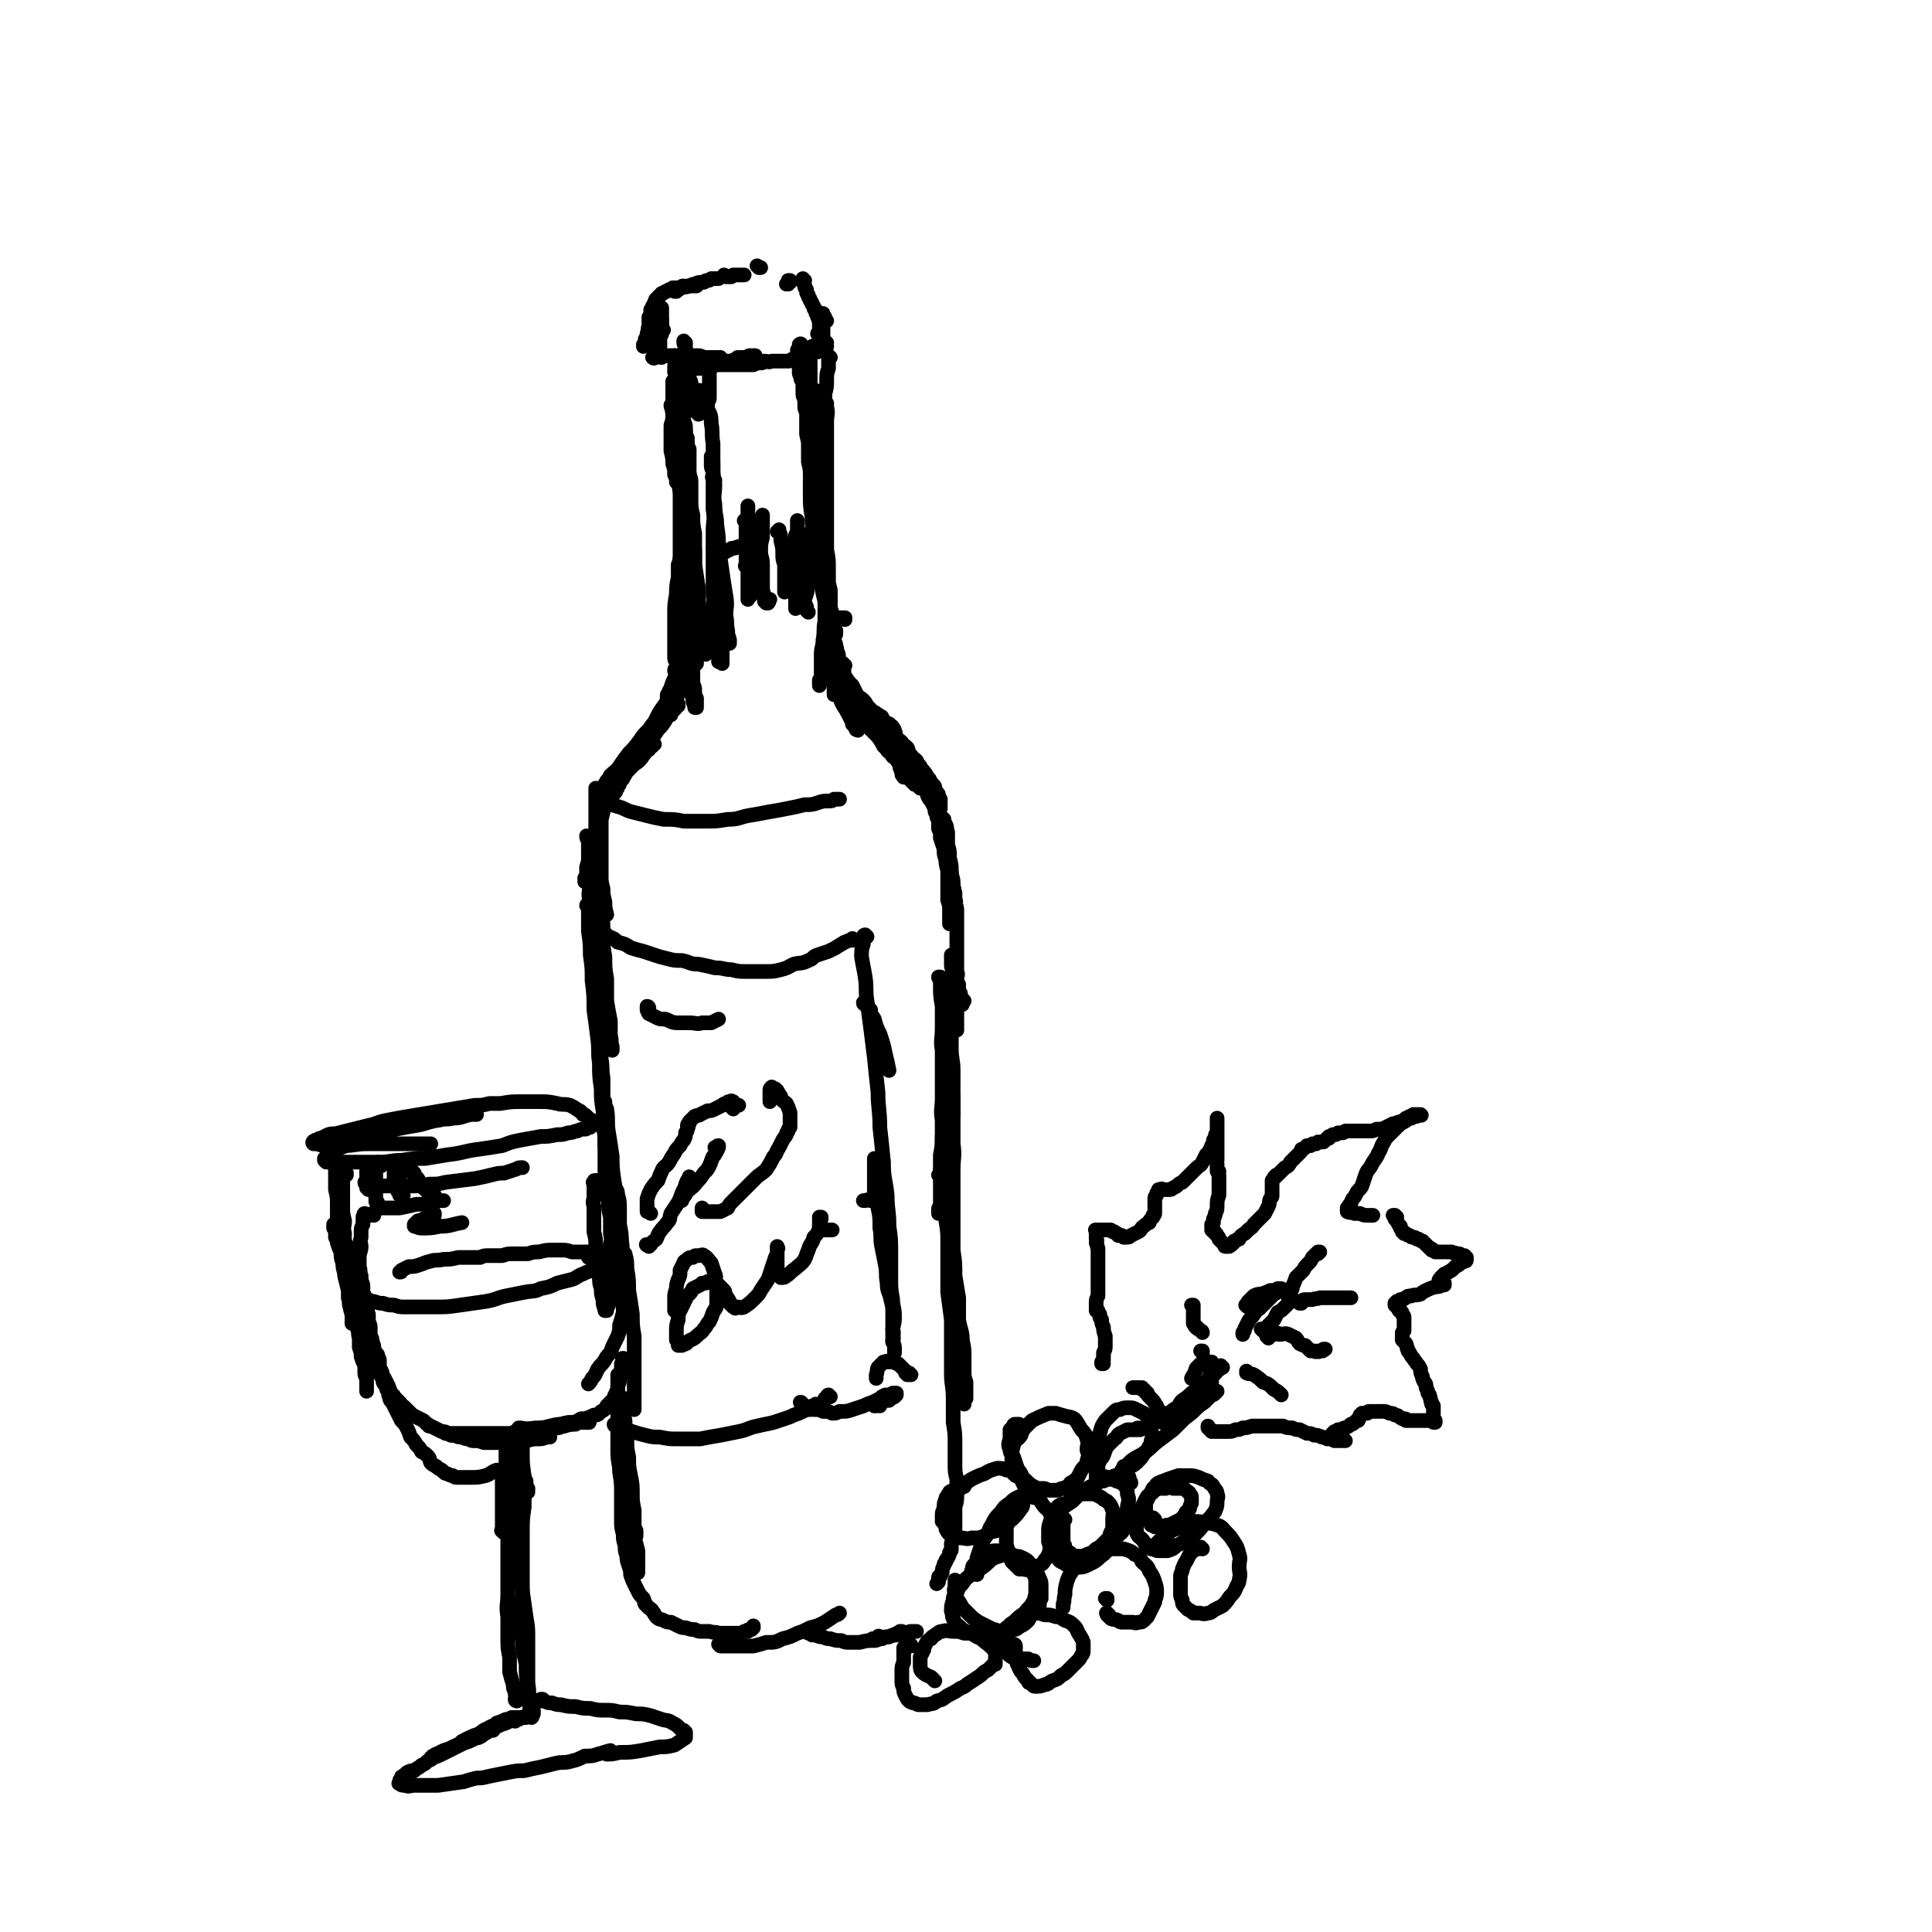 <svg viewBox='0 0 1054 1054' version='1.1' xmlns='http://www.w3.org/2000/svg' xmlns:xlink='http://www.w3.org/1999/xlink'><g fill='none' stroke='rgb(0,0,0)' stroke-width='8' stroke-linecap='round' stroke-linejoin='round'><path d='M360,167c-1,0 -1,-1 -1,-1 0,0 0,0 0,1 0,0 0,0 0,0 0,0 0,0 0,0 0,0 0,0 0,0 -1,0 -1,0 -1,0 0,1 0,1 -1,3 0,1 0,1 -1,3 -1,2 -1,2 -1,4 -1,1 -1,1 -1,3 -1,1 0,1 -1,3 0,0 0,0 0,1 0,1 -1,1 -1,1 0,1 0,1 0,2 0,0 0,0 -1,1 0,0 0,0 0,0 0,0 0,0 0,1 0,0 0,0 0,0 0,0 0,0 0,0 1,-2 1,-2 1,-3 1,-2 1,-2 1,-4 1,-2 0,-2 1,-4 0,-1 0,-1 0,-2 0,-1 0,-1 0,-1 0,-1 0,-1 0,-1 0,0 0,0 0,-1 0,0 0,0 0,0 0,0 0,0 0,0 0,0 0,0 0,0 0,1 0,1 0,3 0,1 0,1 0,3 0,1 0,1 0,2 0,0 0,0 0,1 0,1 0,1 0,1 0,1 0,1 0,2 0,0 0,0 0,1 0,0 0,0 0,1 0,0 0,0 0,0 0,0 0,0 0,0 0,0 0,0 0,0 1,-1 1,-1 1,-1 0,-1 0,-1 1,-3 1,-2 0,-2 1,-5 1,-2 1,-2 2,-4 0,-1 1,-1 1,-2 0,-1 0,-1 0,-2 0,0 0,0 1,0 0,-1 0,-1 0,-1 0,0 0,0 0,0 0,-1 0,-1 0,-1 0,1 0,1 0,2 0,2 0,2 0,3 0,2 0,2 0,4 0,1 0,1 -1,2 0,0 0,0 0,1 0,0 0,0 -1,1 0,0 0,0 0,1 0,0 0,0 0,0 0,1 0,1 0,1 0,0 0,0 0,0 0,0 0,0 0,1 0,0 0,0 0,0 0,0 0,0 0,0 0,0 1,0 1,0 0,-1 0,-1 0,-1 0,-1 0,-1 0,-1 1,-1 1,-1 1,-2 0,-1 0,-1 0,-2 0,0 0,0 0,-1 0,-1 0,-1 0,-2 0,0 0,0 0,-1 0,-1 0,-1 0,-1 0,0 0,0 -1,-1 0,0 0,0 0,0 -1,2 -1,2 -1,3 -1,2 -1,2 -1,4 -1,2 -1,2 -1,3 0,1 0,1 0,2 -1,1 -1,1 -1,1 0,1 0,1 0,2 0,0 0,0 0,0 0,1 0,1 0,1 0,0 0,0 0,0 0,0 0,0 0,0 -1,0 -1,0 -1,0 0,-1 0,-1 0,-2 0,-2 0,-2 0,-3 0,-2 0,-2 0,-3 0,-2 0,-2 0,-4 0,-1 0,-2 0,-3 0,-1 0,-1 0,-2 0,-1 0,-1 0,-2 1,0 1,0 1,-1 0,-1 0,-1 0,-1 1,-1 1,-1 1,-2 1,-1 0,-1 1,-2 1,0 1,0 1,-1 1,0 1,-1 1,-1 1,-1 1,0 1,-1 1,0 1,0 2,-1 1,0 1,0 2,-1 1,0 1,0 2,-1 1,0 1,0 2,0 1,0 1,0 2,0 1,-1 1,-1 2,-1 1,0 1,1 2,0 1,0 1,0 1,0 1,0 1,0 2,0 1,0 1,0 2,0 '/><path d='M369,159c0,0 -1,-1 -1,-1 0,0 0,1 0,1 1,0 1,-1 2,-1 1,0 1,-1 2,-1 2,-1 2,0 4,-1 1,0 1,-1 3,-1 2,-1 2,-1 5,-1 1,-1 1,-1 2,-1 1,0 1,0 2,-1 1,0 1,0 1,0 1,0 1,0 1,0 1,0 1,0 1,0 0,0 0,0 1,0 '/><path d='M396,151c0,0 -1,-1 -1,-1 0,0 1,1 2,1 1,0 1,0 2,0 1,-1 1,-1 1,-1 1,0 1,0 1,0 0,0 0,0 1,0 1,0 1,0 1,0 1,0 1,0 1,0 1,0 1,0 1,0 0,0 0,0 0,0 1,0 1,0 1,0 '/><path d='M414,146c0,0 -1,-1 -1,-1 0,0 1,1 1,1 0,0 0,0 0,0 0,0 0,0 0,0 1,0 1,0 1,0 0,0 0,0 0,0 0,0 0,0 0,0 '/><path d='M431,154c0,0 -1,-1 -1,-1 0,0 1,0 1,0 0,0 0,1 0,1 0,0 0,0 -1,0 0,0 0,0 0,1 0,0 0,0 -1,0 0,0 0,0 0,0 '/><path d='M439,153c-1,0 -1,-1 -1,-1 0,0 0,0 0,0 0,1 0,1 0,1 0,0 0,0 0,0 0,0 0,0 0,1 1,1 1,1 1,2 0,1 0,1 1,2 0,0 0,0 0,1 0,1 0,1 1,2 0,1 0,0 0,1 1,1 1,1 1,2 1,1 1,1 1,2 1,1 1,1 1,2 0,1 1,1 1,1 0,2 0,2 1,3 0,1 0,1 0,1 1,1 0,1 1,2 0,1 0,1 0,1 0,1 0,1 0,2 0,0 0,0 0,1 0,0 0,0 0,1 0,0 0,0 0,1 0,0 0,0 0,0 0,0 0,0 0,1 0,0 -1,0 -1,0 0,0 0,0 0,0 '/><path d='M450,175c0,-1 -1,-1 -1,-1 0,0 0,0 0,0 0,0 0,0 0,0 1,0 0,0 0,0 0,0 0,0 0,1 0,0 0,0 0,0 0,1 0,1 0,1 0,1 0,1 0,1 0,0 0,0 0,0 '/><path d='M362,180c-1,0 -1,-1 -1,-1 -1,0 0,0 0,0 0,0 0,0 0,0 0,0 0,0 -1,0 0,-1 0,-1 0,-1 0,0 0,0 -1,-1 0,0 0,0 0,0 0,0 0,0 0,-1 0,0 0,0 0,0 0,0 0,0 0,-1 0,0 0,0 0,0 0,0 0,0 0,0 0,0 0,0 0,1 0,1 0,1 0,2 1,1 1,1 1,1 0,1 0,1 0,2 0,1 0,1 0,1 0,1 0,1 0,2 0,0 0,0 0,0 0,1 0,1 0,1 0,1 0,1 0,1 0,0 0,0 0,0 0,0 0,0 0,0 0,0 -1,0 -1,0 0,0 1,0 1,0 0,-1 0,-2 0,-3 0,-1 0,-1 0,-2 0,-1 0,-1 0,-3 0,0 0,0 0,-1 0,0 0,0 0,-1 0,0 0,0 0,-1 0,0 0,0 0,0 0,0 0,-1 0,-1 -1,1 -1,1 -1,2 0,2 0,2 0,4 -1,2 -1,2 -1,4 0,2 0,2 0,4 -1,2 -1,2 -1,3 0,0 0,0 0,1 0,1 0,1 0,1 0,1 0,1 0,1 0,0 0,0 0,1 0,0 0,0 0,0 0,0 0,0 0,0 0,1 -1,0 -1,0 0,0 1,0 1,0 1,-2 1,-2 2,-4 0,-1 0,-1 1,-3 0,-1 0,-1 0,-3 0,-2 1,-2 1,-3 0,-1 0,-1 0,-2 0,-1 0,-1 0,-2 0,0 0,0 0,-1 0,0 0,0 0,-1 0,0 0,0 0,0 0,0 0,-1 0,-1 0,0 0,1 0,1 0,2 0,2 0,3 0,2 0,2 -1,3 0,2 0,2 0,3 0,1 0,1 0,2 0,1 0,1 0,2 0,0 0,0 0,1 0,1 0,1 0,1 0,1 0,1 0,2 0,0 0,0 0,1 0,1 0,1 1,1 '/><path d='M367,195c0,0 -1,-1 -1,-1 0,0 0,0 0,0 1,1 0,0 0,0 0,0 0,0 0,0 0,0 0,0 0,0 0,1 0,0 -1,0 0,0 1,0 1,0 0,0 0,0 0,0 0,1 -1,0 -1,0 1,0 2,0 4,0 1,0 1,0 3,0 2,0 2,0 3,0 3,0 3,0 5,0 2,0 2,0 4,1 2,0 2,0 4,0 1,0 1,0 2,0 0,0 0,0 0,0 1,0 1,0 1,0 1,0 1,0 1,0 0,0 0,0 1,0 0,0 0,0 0,0 0,0 0,0 0,0 0,0 0,0 0,0 '/><path d='M373,202c0,0 -1,0 -1,-1 0,0 0,1 1,1 0,0 1,0 1,0 2,0 2,0 3,0 2,-1 2,-1 5,-1 3,-1 3,-1 6,-1 3,-1 3,-1 5,-1 2,0 2,-1 5,-1 2,-1 2,-1 5,-1 1,0 1,0 3,-1 1,0 1,0 3,0 0,-1 0,-1 1,-1 1,0 1,0 1,0 0,0 0,0 0,0 0,0 0,0 1,-1 0,0 0,0 0,0 0,0 0,0 0,0 -1,0 -1,0 -1,0 -1,0 -1,0 -2,0 -1,0 -1,1 -3,1 -1,0 -1,0 -3,0 -1,0 -1,0 -1,1 -1,0 -1,0 -3,1 0,0 0,0 -1,0 -1,0 -1,0 -1,0 -1,1 -1,1 -2,1 0,0 0,0 -1,0 0,0 0,1 -1,1 0,0 0,0 0,0 0,0 0,0 0,0 0,0 0,0 0,0 1,0 1,0 2,0 1,0 1,0 3,0 3,0 3,0 5,0 2,0 2,0 3,0 3,0 3,0 5,0 2,-1 2,-1 4,-1 1,0 1,0 2,-1 2,0 2,1 4,0 1,0 1,0 2,0 1,0 1,0 1,0 1,0 1,0 2,0 0,0 0,0 1,0 1,0 1,0 2,0 1,0 1,0 1,0 1,0 1,0 2,-1 1,0 1,0 2,0 0,0 0,0 1,0 1,-1 1,-1 2,-1 2,0 2,0 3,-1 1,0 1,0 2,-1 1,0 1,0 3,-1 0,0 0,0 1,0 1,-1 1,0 1,-1 1,0 1,0 1,0 1,0 1,0 1,-1 1,0 1,0 1,0 0,0 0,0 0,0 1,-1 1,-1 1,-1 0,0 0,0 0,0 '/><path d='M451,175c-1,0 -1,0 -1,-1 0,0 0,1 0,0 0,0 0,0 0,0 0,0 0,0 0,-1 0,0 0,0 -1,0 0,-1 0,-1 0,-1 0,0 0,0 0,0 0,0 0,0 0,-1 0,0 0,0 0,0 0,0 0,0 0,0 0,1 0,1 0,1 0,1 0,1 0,2 0,2 0,2 0,3 0,1 0,1 0,2 0,1 0,1 0,2 0,0 0,0 0,1 0,1 0,1 0,1 0,1 0,1 0,2 0,0 0,0 0,0 0,1 0,1 0,1 0,0 0,0 0,1 0,0 0,0 1,0 0,0 0,0 0,0 1,0 1,0 1,0 0,0 0,0 0,0 0,0 0,0 -1,-1 0,0 1,1 1,1 0,0 0,0 -1,0 -1,0 -1,0 -3,0 -1,1 -1,1 -2,1 0,1 0,1 -1,1 0,0 0,0 -1,0 '/><path d='M387,201c0,0 -1,-1 -1,-1 0,0 1,1 1,1 0,2 0,2 0,3 0,3 0,3 0,5 0,2 0,2 0,5 0,1 0,1 0,2 0,1 0,1 0,1 0,1 0,1 -1,2 0,0 0,0 0,1 0,0 0,0 0,1 0,0 0,0 0,1 0,0 -1,0 -1,0 0,0 0,0 0,0 -1,0 -1,0 -1,0 -1,0 -1,0 -1,0 -1,-1 -1,-1 -2,-2 0,-2 0,-2 -1,-3 -1,-2 -1,-2 -2,-4 0,-2 0,-2 -1,-3 0,-2 0,-2 -1,-3 0,-1 0,-1 0,-1 0,-1 0,-1 -1,-1 0,-1 0,-1 0,-1 0,0 0,0 0,-1 0,0 0,0 0,0 0,0 0,0 0,0 0,0 0,0 0,0 0,1 0,1 1,3 0,2 1,2 1,4 1,2 0,2 1,5 1,1 1,1 1,2 1,2 1,1 1,3 1,1 1,1 1,2 0,0 0,0 0,1 0,0 0,0 0,1 0,1 0,1 0,1 0,0 0,0 0,1 0,0 0,0 0,0 1,0 0,-1 0,-1 0,0 0,1 0,1 0,-1 0,-1 -1,-1 -1,-2 -1,-2 -1,-4 -1,-2 -1,-2 -2,-4 0,-3 0,-3 -1,-6 -1,-3 -1,-3 -1,-6 -1,-3 -1,-3 -1,-6 0,-3 0,-3 0,-6 0,-2 0,-2 0,-4 -1,0 0,0 0,-1 0,-1 0,-1 0,-1 -1,0 -1,0 -1,-1 0,0 0,0 0,0 0,0 0,0 0,0 0,0 0,1 0,1 1,3 1,3 1,6 1,3 0,3 1,7 0,3 0,3 0,5 0,3 0,3 0,6 1,3 0,3 0,5 0,2 0,2 0,3 0,1 0,1 0,1 0,1 0,1 0,1 0,1 0,1 0,1 0,1 0,1 0,1 0,0 0,0 0,0 0,1 0,1 0,1 0,0 0,0 0,0 0,0 0,0 0,0 -1,-1 -1,-1 -1,-2 -1,-2 -1,-2 -2,-3 0,-3 0,-3 -1,-5 -1,-3 0,-3 -1,-6 0,-3 0,-3 -1,-6 0,-2 0,-2 0,-4 -1,0 -1,0 -1,-1 0,-1 0,-1 0,-1 0,0 0,0 0,-1 0,0 0,0 0,0 0,0 0,0 0,-1 0,0 0,0 0,0 0,1 0,1 0,2 0,2 0,2 1,5 0,4 0,4 1,7 0,4 0,4 1,8 0,3 0,3 1,7 0,3 0,3 1,6 0,2 1,2 1,4 0,2 0,2 0,4 0,1 0,1 1,2 0,0 0,0 0,1 0,0 0,0 0,1 0,0 0,0 0,1 0,0 0,0 0,0 0,0 0,0 0,0 0,0 0,0 0,0 -1,0 -1,1 -1,0 0,0 0,-1 -1,-2 -1,-2 0,-2 -1,-4 -1,-2 -1,-2 -1,-5 -1,-3 -1,-3 -2,-6 0,-3 0,-3 0,-5 -1,-2 -1,-2 -1,-4 0,-1 0,-1 0,-3 0,-1 -1,-1 -1,-2 0,0 0,0 0,-1 0,0 0,0 0,-1 0,0 0,0 0,0 0,0 0,0 0,0 0,-1 0,-1 0,-1 0,2 0,2 0,3 0,3 0,3 0,6 0,4 0,4 0,7 0,4 0,4 0,7 0,4 0,4 1,7 0,3 0,3 0,6 0,3 1,3 1,6 0,2 0,2 0,5 0,1 0,1 0,3 0,1 0,1 0,2 0,1 0,1 0,1 0,0 0,0 0,1 0,0 0,0 0,0 0,1 0,1 0,1 0,0 0,0 0,0 0,-2 0,-2 -1,-4 0,-3 0,-3 -1,-6 0,-3 0,-3 -1,-7 0,-3 0,-3 0,-7 0,-4 0,-4 0,-7 1,-3 1,-3 1,-6 0,-1 0,-1 0,-2 0,-1 0,-1 0,-1 0,-1 0,-1 0,-1 1,0 1,0 1,-1 0,0 0,0 0,0 1,0 2,0 2,0 1,4 1,4 1,8 1,4 1,4 1,9 0,5 0,5 0,10 0,4 0,4 0,9 1,4 1,4 1,8 0,3 0,3 1,6 0,2 0,2 0,4 0,1 0,1 0,2 0,1 0,1 0,1 0,1 0,1 0,1 0,0 0,0 0,1 0,0 0,0 0,1 0,0 0,0 0,0 0,0 0,0 0,0 0,0 0,0 0,0 '/><path d='M453,195c-1,0 -1,-1 -1,-1 -1,0 0,0 0,1 0,0 0,0 0,0 0,0 0,0 0,0 0,1 0,1 0,2 0,2 0,2 0,4 -1,3 -1,3 -1,7 0,3 0,3 -1,7 0,3 0,3 0,6 -1,4 -1,4 -1,8 -1,4 0,4 -1,7 0,3 0,3 0,6 0,3 0,3 0,5 0,3 0,3 0,5 0,1 0,1 0,3 0,1 0,1 1,2 0,0 0,0 0,1 0,0 0,0 0,1 0,0 0,0 0,0 '/><path d='M446,214c0,0 -1,-1 -1,-1 0,1 0,1 0,3 0,2 0,2 0,4 0,3 0,3 0,7 0,4 0,4 0,9 0,4 0,4 -1,9 0,4 0,4 0,8 0,4 0,4 0,7 0,3 0,3 0,6 0,1 0,1 0,2 0,1 0,1 0,2 0,0 0,0 0,1 -1,0 0,0 0,0 0,0 0,0 0,1 0,0 0,0 0,0 0,0 -1,0 -1,-1 0,-1 0,-1 0,-3 0,-4 0,-4 -1,-8 0,-4 0,-4 -1,-8 0,-4 0,-4 0,-8 0,-3 0,-3 -1,-7 0,-3 0,-3 0,-6 0,-3 0,-3 0,-6 -1,-2 -1,-2 -1,-4 0,-1 0,-1 0,-3 -1,-2 -1,-2 -1,-4 0,-2 0,-2 0,-4 0,-1 0,-1 -1,-3 0,-1 0,-1 0,-1 -1,-2 -1,-2 -1,-3 0,-2 0,-2 0,-4 0,-1 0,-1 -1,-3 0,-2 0,-2 0,-3 0,-1 0,-1 0,-2 1,-1 1,-1 1,-1 0,0 0,0 0,-1 0,0 0,0 0,-1 0,0 0,0 0,0 0,0 1,-1 1,0 0,1 0,2 1,4 1,4 1,4 1,8 1,5 1,5 2,10 0,5 0,5 0,10 1,5 1,5 1,10 1,5 1,5 1,10 0,5 0,5 1,9 0,5 0,5 0,9 0,4 0,4 1,8 0,3 0,3 0,5 0,2 0,2 0,3 0,2 0,2 0,3 0,1 0,1 0,1 0,1 0,1 0,1 0,1 0,1 0,1 0,0 0,0 0,1 0,0 0,0 0,0 0,0 0,0 0,1 0,0 0,0 0,0 0,0 0,0 -1,-1 0,0 1,1 1,1 0,-1 0,-1 0,-2 0,0 0,0 0,-1 0,-2 0,-2 0,-3 0,-1 0,-1 0,-3 0,-2 -1,-2 -1,-4 0,-3 0,-3 0,-5 0,-3 0,-3 0,-5 0,-2 0,-2 0,-4 0,-2 0,-2 0,-5 0,-2 0,-2 0,-4 0,-3 0,-3 0,-5 0,-3 0,-3 0,-5 0,-3 0,-3 0,-6 0,-3 0,-3 0,-6 0,-2 0,-2 -1,-4 0,-3 0,-3 0,-5 0,-3 0,-3 -1,-5 0,-2 0,-2 0,-5 0,-1 0,-2 0,-3 0,-2 0,-2 0,-4 0,-1 0,-1 0,-1 0,-1 -1,-1 -1,-1 0,-1 0,-1 0,-1 0,0 0,0 0,0 0,0 0,0 0,0 0,1 0,1 0,3 0,4 0,4 0,9 0,5 0,5 0,10 0,5 1,5 1,10 0,6 0,6 0,11 0,6 0,6 0,12 1,6 0,6 0,13 0,4 0,4 0,7 0,6 0,6 1,12 0,4 0,4 1,7 0,4 0,4 0,7 0,2 0,2 0,3 0,2 0,2 0,3 0,1 0,1 0,2 0,0 0,0 0,1 0,0 0,0 0,0 '/><path d='M383,215c-1,-1 -1,-1 -1,-1 0,0 0,0 0,0 0,0 0,0 0,0 0,0 0,0 0,-1 0,0 0,0 0,0 0,1 0,0 0,0 -1,0 0,0 0,0 1,1 1,1 2,2 1,2 1,3 1,6 2,5 3,4 3,10 1,5 0,5 1,11 0,6 0,6 0,12 0,7 0,7 0,13 0,6 0,6 0,11 1,6 0,6 0,12 0,5 0,5 0,11 0,5 0,5 0,9 0,5 0,5 0,9 0,3 0,3 0,5 0,3 1,3 0,5 0,1 0,1 0,3 0,0 0,0 0,1 0,1 0,1 0,1 -1,1 -1,1 -1,1 0,1 0,1 0,1 0,1 0,1 0,1 0,0 0,0 0,0 '/><path d='M369,203c0,0 -1,0 -1,-1 0,0 0,1 0,1 0,-1 0,-1 0,-1 0,0 0,0 0,0 0,-1 0,-1 0,-1 0,0 0,0 0,-1 0,0 0,0 0,0 0,0 1,0 1,-1 0,0 0,0 0,0 0,0 0,0 0,0 1,3 1,3 2,5 0,4 0,4 1,7 0,4 0,4 0,8 0,5 0,5 1,10 0,5 0,5 1,11 0,6 0,6 0,11 1,7 1,7 1,13 0,6 0,6 1,12 0,6 0,6 1,12 1,6 1,6 2,12 0,5 0,5 0,10 1,6 1,6 2,11 0,5 0,5 0,9 1,4 1,4 2,7 0,3 0,3 1,6 0,3 0,3 0,6 1,2 1,2 1,4 0,0 0,0 0,1 0,0 0,0 0,1 0,0 0,0 0,1 0,0 0,0 0,1 0,0 0,0 0,0 0,0 0,0 0,0 0,0 0,0 0,0 0,0 0,0 0,0 0,-2 0,-2 0,-4 0,-2 0,-2 0,-5 0,-2 0,-2 0,-5 0,-3 0,-3 0,-6 '/><path d='M372,249c0,0 -1,-1 -1,-1 0,0 1,1 1,0 0,-1 -1,-2 -1,-4 0,-3 0,-3 0,-6 0,-2 0,-2 -1,-4 0,-2 0,-2 0,-3 0,-2 0,-2 -1,-3 0,-1 0,-1 0,-1 0,-1 0,-1 -1,-1 0,-1 0,-1 0,-1 0,-1 0,-1 0,-2 -1,0 -1,0 -1,-1 0,0 0,0 0,0 -1,0 -1,0 -1,-1 0,0 0,0 0,0 0,0 0,0 0,0 1,4 1,4 1,7 1,6 1,6 1,13 1,6 1,6 1,13 1,8 1,8 2,15 0,7 1,7 2,14 1,7 1,7 2,14 0,6 0,6 1,13 1,7 1,7 2,14 1,6 1,6 1,12 0,4 0,4 0,8 0,4 0,4 1,8 0,3 0,3 0,5 0,2 0,2 0,3 0,1 0,1 0,1 0,0 0,1 0,1 0,0 -1,0 -1,0 0,1 0,1 0,1 0,0 0,0 0,-1 -1,-3 -1,-3 -1,-6 0,-4 0,-4 -1,-8 0,-5 -1,-5 -1,-10 -1,-6 -1,-6 -1,-13 0,-7 -1,-7 -1,-15 0,-7 0,-7 0,-15 -1,-7 -1,-7 -2,-14 0,-8 0,-8 0,-15 0,-6 0,-6 0,-12 0,-5 0,-5 -1,-10 0,-3 0,-3 0,-7 0,-3 0,-3 -1,-6 0,-2 0,-2 0,-5 0,-1 0,-1 0,-3 0,-1 0,-1 0,-3 0,0 0,0 0,-1 0,0 0,0 0,-1 0,0 0,0 0,-1 0,0 0,0 0,0 0,0 0,-1 0,-1 1,1 1,1 1,2 1,4 1,4 1,9 1,7 1,7 1,15 1,8 0,8 1,17 0,9 0,9 1,17 1,8 1,8 2,16 2,8 2,8 2,16 1,6 1,6 2,13 0,6 0,6 0,12 1,4 1,4 1,8 0,2 0,2 0,4 0,1 0,1 0,2 0,0 0,0 0,1 0,0 0,0 0,0 0,1 0,1 0,1 0,0 0,0 0,0 0,-2 0,-2 0,-3 0,-4 0,-4 0,-8 -1,-5 -1,-5 -2,-9 0,-7 0,-7 0,-13 -1,-6 -1,-6 -1,-12 0,-6 0,-6 0,-13 -1,-5 -1,-5 -1,-10 -1,-4 -1,-4 -1,-9 0,-4 0,-4 0,-9 0,-3 -1,-3 -1,-6 0,-3 0,-3 0,-6 0,-3 0,-3 0,-6 -1,-2 -1,-2 -1,-4 -1,-2 -1,-2 -1,-4 0,-2 0,-2 -1,-4 0,-2 0,-2 -1,-4 0,-2 0,-2 -1,-3 0,-2 0,-2 0,-4 0,-1 0,-1 0,-2 -1,-2 -1,-2 -1,-3 0,-1 0,-1 0,-1 0,-1 0,-1 0,-1 0,-1 0,-1 0,-1 -1,0 -1,0 -1,-1 0,0 0,0 0,-1 0,0 0,0 0,-1 0,0 0,0 0,0 0,-1 0,-1 0,-1 0,0 0,0 0,0 0,-1 0,-1 0,-1 0,0 0,0 0,-1 0,0 0,0 0,0 0,-1 0,-1 0,-1 0,0 0,0 0,-1 0,0 0,0 0,-1 0,0 0,0 0,-1 0,0 0,0 0,0 0,-1 0,-1 0,-1 0,0 0,0 0,0 0,-1 0,-1 0,-1 0,0 0,0 0,0 0,-1 0,-1 0,-1 0,0 0,0 0,0 1,0 1,0 1,0 0,2 0,2 0,4 1,5 1,5 1,10 0,6 0,6 0,12 0,7 0,7 0,14 0,8 0,8 0,15 0,8 0,8 0,16 0,7 0,7 0,14 0,6 0,6 0,12 1,6 0,6 0,11 0,5 0,5 0,10 0,3 0,3 0,7 0,2 0,2 0,5 0,0 0,0 0,1 0,1 0,1 0,1 0,0 0,0 0,0 0,1 0,1 0,1 0,0 0,0 0,-1 0,-3 0,-3 0,-6 0,-4 1,-4 0,-9 0,-4 0,-4 0,-8 -1,-4 0,-4 0,-7 0,-2 0,-2 0,-3 0,-1 0,-1 0,-1 0,0 0,0 0,0 0,0 0,-1 0,-1 0,1 0,1 0,2 0,5 0,5 0,10 0,6 0,6 0,12 0,6 -1,6 -1,11 0,4 0,4 0,9 0,3 0,3 0,7 0,3 0,3 0,6 0,2 0,2 0,3 0,1 0,1 -1,1 0,1 0,1 0,1 0,1 0,1 0,1 0,0 0,0 0,0 0,0 0,0 0,0 -1,-1 -1,-1 -1,-3 0,-3 0,-3 0,-6 0,-4 0,-4 0,-8 0,-4 0,-4 0,-9 0,-5 0,-5 1,-11 0,-4 0,-4 1,-9 0,-2 0,-2 0,-5 0,-1 0,-1 0,-2 0,0 0,0 0,0 0,0 0,0 0,0 0,0 0,0 0,0 1,4 1,4 1,9 0,6 0,6 0,12 0,5 0,5 0,11 0,4 -1,4 -1,9 0,4 0,4 0,9 -1,4 0,4 0,8 0,3 0,3 -1,6 0,2 0,2 0,4 0,0 0,0 0,0 0,1 0,1 0,1 0,0 0,0 0,1 0,0 0,0 0,0 0,0 0,0 0,-1 0,-2 0,-2 1,-5 0,-4 0,-4 1,-7 0,-5 0,-5 1,-9 0,-3 0,-3 0,-6 0,-1 0,-1 0,-2 1,-1 0,-1 0,-1 0,0 0,0 0,0 0,-1 0,-1 0,-1 1,0 1,0 1,0 0,0 0,0 0,0 1,0 1,0 1,0 '/><path d='M451,221c0,-1 -1,-1 -1,-1 0,0 0,0 0,0 0,0 0,0 0,0 0,0 0,0 1,0 0,0 0,0 0,0 0,0 0,0 0,0 0,1 0,1 0,2 1,4 0,4 0,8 0,6 0,6 0,11 0,6 0,6 0,12 0,7 0,7 0,13 0,6 0,6 0,12 0,5 0,5 0,11 0,5 0,5 0,11 1,5 1,5 1,10 0,4 0,4 0,9 0,3 0,3 1,7 0,3 0,3 0,6 1,2 1,2 1,4 0,2 0,2 1,3 0,1 0,1 0,2 0,1 0,1 0,1 0,1 0,1 0,1 1,1 1,1 1,1 0,1 0,1 0,1 0,0 0,0 0,0 0,1 0,1 0,1 0,0 0,0 0,0 0,0 0,0 -1,-1 0,0 0,0 0,-1 -1,-3 -2,-2 -2,-5 -1,-3 -1,-3 -2,-7 -1,-4 -1,-4 -2,-8 -1,-5 -1,-5 -1,-10 -1,-3 -1,-3 -1,-7 0,-2 0,-2 0,-5 0,-1 0,-1 0,-2 0,0 0,0 0,-1 0,0 0,0 0,0 0,-1 0,-1 0,-1 0,0 0,0 0,0 0,0 1,0 1,0 1,3 1,3 2,6 1,4 1,5 1,9 1,5 1,5 2,9 0,4 0,4 0,8 0,3 0,3 0,7 1,3 0,3 0,6 0,2 0,2 0,5 0,1 0,1 0,2 0,1 1,1 0,1 0,1 0,1 0,1 0,1 0,1 0,1 0,0 0,0 0,0 0,0 0,0 0,0 0,-1 0,-1 0,-3 -1,-3 -1,-3 -1,-7 -1,-3 -1,-3 -1,-7 0,-4 0,-4 0,-8 -1,-3 0,-3 0,-5 -1,-1 -1,-1 -1,-2 0,0 0,0 0,0 0,-1 0,-1 0,-1 0,1 0,1 0,2 0,4 0,4 0,8 0,5 0,5 0,9 -1,5 0,5 -1,10 0,4 -1,4 -1,8 0,3 0,3 0,6 0,3 0,3 0,5 0,1 0,1 0,2 0,1 0,1 -1,1 0,1 0,1 0,1 0,1 0,1 0,1 0,0 0,0 0,1 0,0 0,0 0,0 0,0 0,0 0,0 0,0 0,0 0,0 0,-1 0,-1 1,-2 '/><path d='M394,302c0,0 -1,-1 -1,-1 0,0 0,0 0,0 '/><path d='M394,302c0,0 -1,-1 -1,-1 0,0 0,0 0,0 0,0 0,0 1,0 0,0 0,0 0,0 1,0 1,0 2,0 1,-1 1,-1 2,-1 1,-1 1,-1 3,-1 2,-1 2,-1 4,-1 1,-1 1,-1 2,-1 0,0 0,0 1,0 '/><path d='M407,285c0,0 -1,-1 -1,-1 0,0 1,0 1,1 0,0 0,0 0,0 0,0 0,0 0,0 0,0 0,0 0,1 0,2 0,2 0,4 0,3 0,3 0,6 0,3 0,3 0,5 0,2 0,2 0,4 0,1 0,1 0,1 0,1 0,1 0,1 0,1 0,1 0,1 0,0 0,0 0,1 0,0 0,0 0,0 0,0 -1,0 0,-1 0,-1 1,-1 1,-3 0,-3 0,-3 0,-5 0,-3 0,-3 0,-5 0,-3 0,-3 0,-5 0,-3 0,-3 0,-5 0,-2 0,-2 0,-5 0,-1 0,-1 0,-2 0,0 0,0 0,-1 0,0 0,0 0,0 0,-1 0,-1 0,-1 0,1 0,1 0,2 0,3 0,3 0,7 0,5 0,5 0,10 0,4 0,4 0,9 0,4 0,4 0,8 0,3 0,3 0,6 0,3 0,3 0,5 0,1 0,1 0,2 0,0 0,0 0,1 0,0 0,0 0,1 0,0 0,0 0,0 0,0 0,0 0,0 1,-2 2,-2 2,-3 1,-3 1,-3 1,-6 1,-4 1,-4 1,-8 1,-3 1,-3 1,-7 1,-4 1,-4 2,-8 0,-4 0,-4 1,-7 0,-2 0,-2 0,-5 0,0 0,0 0,-1 0,0 0,0 0,0 0,0 0,0 0,-1 0,0 0,0 0,0 0,2 0,2 0,4 0,4 0,4 0,8 -1,4 -1,4 -1,8 0,3 1,3 1,7 0,3 0,3 0,6 0,3 0,3 0,6 0,2 0,2 1,5 0,0 0,0 0,1 0,1 0,1 0,1 0,0 0,1 0,1 1,0 1,0 1,1 0,0 0,0 0,0 1,0 1,0 1,0 1,-1 0,-1 1,-2 '/><path d='M425,291c0,0 0,-1 -1,-1 0,0 1,0 1,0 0,0 0,0 0,0 0,-1 0,-1 0,-1 0,0 0,0 0,0 0,0 0,0 0,0 0,0 0,0 0,0 0,0 0,0 0,1 1,2 1,2 1,5 1,4 1,4 1,7 0,3 0,3 1,6 0,2 0,2 0,5 0,2 0,2 0,4 0,1 0,1 0,2 0,1 0,1 0,2 0,0 0,0 0,1 0,0 0,0 0,1 0,0 0,0 0,0 0,0 0,0 0,0 1,-1 1,-1 1,-3 2,-3 2,-3 3,-6 0,-4 1,-4 1,-7 1,-3 0,-3 1,-7 0,-4 0,-4 0,-8 1,-2 1,-2 1,-5 0,-1 0,-1 0,-2 0,0 0,0 0,0 0,0 0,0 0,-1 0,0 0,0 0,0 0,1 0,1 0,2 0,4 0,4 0,9 0,4 0,4 0,8 0,3 0,3 -1,7 0,3 0,3 0,7 0,2 0,2 0,5 0,2 0,2 0,5 0,1 0,1 0,3 0,0 0,0 0,0 0,1 0,1 0,1 0,1 0,1 0,1 0,0 0,0 0,0 2,-1 2,-1 3,-3 2,-2 2,-2 3,-5 1,-3 0,-4 1,-7 0,-4 0,-4 1,-8 0,-5 0,-5 1,-9 0,-4 0,-4 0,-7 1,-3 1,-3 1,-5 0,0 0,0 0,-1 0,0 0,0 0,0 0,-1 0,-1 0,-1 0,0 0,0 0,0 -1,3 -1,3 -2,5 0,4 0,4 -1,8 0,4 0,4 -1,7 0,3 0,3 0,6 0,3 -1,3 -1,6 0,3 0,3 0,5 0,2 0,2 0,4 0,2 0,2 1,4 0,1 0,1 0,2 0,0 0,0 1,1 '/><path d='M377,348c0,-1 -1,-1 -1,-1 0,0 0,0 1,0 0,0 0,0 0,0 0,0 0,0 0,0 0,1 0,1 0,1 0,2 -1,2 0,4 0,3 0,3 0,7 0,4 0,4 1,7 0,3 0,3 0,7 1,2 1,2 1,4 0,2 0,2 1,4 0,1 0,1 0,2 0,1 0,1 0,1 0,1 0,1 0,1 0,0 0,0 0,1 -1,0 -1,0 -1,0 0,-1 0,-1 0,-1 -1,-2 -1,-2 -1,-4 -1,-3 -1,-3 -2,-6 0,-4 0,-4 -1,-7 0,-4 0,-4 0,-8 -1,-4 0,-4 0,-8 -1,-4 -1,-4 -1,-8 0,-1 0,-1 0,-3 0,-1 0,-1 0,-2 0,0 0,0 0,-1 0,0 0,0 0,0 0,0 -1,0 -1,0 0,3 0,3 0,6 -1,5 -1,5 -2,10 0,5 0,5 -1,9 0,4 0,4 -1,8 0,4 0,4 -1,7 -1,3 0,3 -1,6 0,2 0,2 0,3 0,1 -1,1 -1,1 0,1 0,1 0,1 0,0 0,0 0,1 0,0 0,0 0,0 0,0 0,0 0,-1 1,-2 1,-2 2,-4 1,-3 1,-3 2,-7 2,-4 2,-4 4,-8 1,-5 1,-5 2,-10 1,-5 2,-5 3,-10 1,-3 1,-3 1,-7 1,-2 1,-2 1,-5 0,0 0,0 0,-1 0,0 0,0 0,0 0,0 0,0 0,0 0,0 0,0 0,0 -1,1 -1,1 -2,3 -2,4 -2,3 -4,7 -1,3 -1,3 -2,6 -1,3 -1,3 -2,5 0,2 0,2 -1,4 0,1 0,1 -1,1 0,1 0,1 0,1 0,1 0,1 0,1 -1,0 -1,0 -1,1 0,0 0,0 0,0 0,0 0,0 0,0 1,-1 1,-1 2,-2 2,-2 2,-2 3,-4 1,-1 1,-1 1,-3 1,0 1,0 1,-1 0,0 0,0 0,0 1,-1 1,-1 1,-1 0,-1 0,-1 0,-1 0,0 0,0 0,0 -1,0 -1,0 -2,1 -1,2 -1,2 -2,5 -2,2 -2,2 -3,5 -1,3 0,3 -1,5 -1,2 -1,2 -2,5 0,1 0,1 -1,2 0,1 0,1 -1,2 0,1 0,1 0,1 0,1 0,1 0,1 0,0 0,0 0,1 0,0 0,0 0,0 0,0 0,0 1,0 1,-1 1,-1 2,-2 1,-1 1,-1 3,-3 1,-2 1,-2 2,-4 1,-1 1,-1 1,-2 1,-1 1,-1 1,-1 0,0 0,0 0,-1 0,0 0,0 0,0 0,0 0,0 0,0 -1,0 -1,0 -2,1 -2,3 -2,3 -4,6 -3,4 -3,4 -5,8 -3,4 -3,4 -5,8 -2,4 -2,4 -4,8 -2,3 -2,3 -4,7 -2,2 -2,2 -4,5 -1,2 -1,2 -3,4 -1,1 -1,1 -1,2 -1,0 -1,0 -1,1 -1,0 -1,0 -1,0 0,1 0,1 0,1 0,0 0,0 0,0 0,-1 0,-1 1,-2 3,-2 3,-2 5,-5 3,-2 3,-2 5,-5 2,-2 2,-2 4,-4 2,-3 2,-3 4,-6 2,-2 2,-2 4,-5 1,-2 1,-2 3,-4 1,-1 1,-1 2,-2 1,-1 1,-1 1,-2 1,0 1,0 1,0 0,0 0,0 0,0 0,-1 0,-1 0,-1 -1,0 -1,0 -1,0 -3,2 -3,2 -5,3 -3,3 -3,3 -5,5 -3,3 -3,3 -5,6 -3,3 -3,3 -5,6 -3,4 -3,4 -6,7 -3,4 -3,4 -5,7 -2,3 -3,3 -5,5 -1,2 -1,2 -2,4 0,0 -1,0 -1,1 0,0 0,0 0,1 -1,0 -1,0 -1,0 0,1 0,1 0,1 0,0 1,0 1,0 3,-2 3,-2 5,-4 3,-2 3,-2 6,-4 3,-3 3,-3 5,-5 3,-2 3,-2 5,-5 1,-1 1,-2 3,-3 0,-1 1,-1 2,-2 0,0 0,0 0,0 0,-1 0,0 1,-1 0,0 0,0 0,0 -1,0 -1,0 -1,0 -3,2 -3,2 -5,4 -3,3 -3,3 -6,5 -2,2 -2,2 -5,4 -2,1 -2,1 -4,2 -2,1 -1,1 -2,2 -1,1 -1,1 -1,1 -1,1 -1,1 -1,1 0,0 0,0 -1,1 0,0 0,0 0,0 1,0 1,0 2,0 '/><path d='M461,338c0,-1 -1,-1 -1,-1 0,0 0,0 1,0 0,0 -1,0 -1,0 0,0 0,0 0,0 -1,0 -1,0 -1,0 0,0 0,0 -1,0 0,0 0,0 -1,0 0,0 0,0 0,0 -1,0 -1,0 -1,0 0,0 0,0 0,0 -1,0 -1,0 -1,0 0,0 0,0 0,0 0,0 -1,0 -1,1 0,2 0,2 -1,4 0,4 0,4 0,7 0,4 0,4 0,7 0,3 0,3 0,6 0,2 0,2 0,5 0,2 0,2 1,4 0,1 0,1 1,2 0,1 0,1 0,2 0,1 0,1 0,2 0,0 0,0 0,1 0,0 0,0 0,1 0,0 0,0 0,0 0,0 1,0 1,0 0,0 0,0 0,0 0,0 0,0 1,0 0,-1 0,-2 0,-3 0,-3 0,-3 0,-5 -1,-2 -1,-2 -1,-5 0,-2 -1,-2 -1,-4 0,0 0,0 -1,0 0,-1 0,-1 -1,-1 0,-1 0,-1 0,-1 0,0 0,0 -1,-1 0,0 0,0 0,0 0,0 0,0 0,0 1,3 0,3 1,6 1,3 1,3 2,6 1,3 1,3 2,6 1,3 1,3 2,6 1,2 1,2 3,5 0,1 1,1 1,2 1,2 1,2 2,4 0,0 0,1 0,1 1,1 1,1 1,1 1,1 0,1 1,1 0,0 0,0 0,1 0,0 0,0 1,0 0,0 0,0 0,0 0,0 0,0 0,0 0,1 0,0 -1,0 0,0 1,0 1,0 0,-1 0,-2 -1,-3 0,-2 0,-1 -1,-3 -1,-2 -1,-2 -3,-5 -1,-3 -2,-3 -3,-6 -2,-3 -2,-3 -3,-6 0,-1 0,-2 -1,-3 -1,-1 -1,-1 -2,-2 0,-1 0,-1 0,-1 0,0 0,0 -1,0 0,-1 0,-1 0,-1 0,0 0,0 0,0 0,0 0,-1 0,-1 1,0 1,0 2,1 3,2 3,2 5,4 3,4 3,4 6,8 3,3 3,3 6,7 2,4 2,4 5,7 2,3 2,3 4,5 2,3 1,3 3,5 2,2 2,2 4,4 1,2 1,2 2,4 1,0 1,0 1,0 0,1 0,1 0,1 0,1 0,1 0,1 0,0 0,0 0,0 0,0 0,0 0,1 0,0 0,0 0,0 1,0 0,-1 0,-1 0,0 0,1 0,1 -1,0 -1,0 -2,-1 -2,-1 -2,-1 -3,-3 -1,-1 -2,-1 -2,-2 -1,-1 -1,-1 -2,-2 -1,-2 -1,-2 -2,-4 -1,-2 -2,-2 -3,-3 -1,-2 -1,-2 -2,-3 -1,-2 -1,-2 -2,-4 -1,-1 -1,-1 -2,-2 -1,-1 -1,-1 -2,-2 0,0 0,0 -1,-1 0,0 0,0 -1,-1 0,0 0,0 -1,-1 0,0 0,0 -1,0 0,0 0,0 0,-1 -1,0 -1,0 -1,0 0,0 0,0 0,0 0,0 0,0 0,0 0,0 0,1 0,1 2,3 3,2 5,5 3,3 3,3 5,6 3,3 3,3 5,5 2,3 2,3 4,6 3,3 3,3 6,6 2,2 1,2 3,4 3,2 3,2 6,5 3,1 3,1 6,3 0,0 0,1 1,1 0,1 0,1 1,2 1,0 1,0 1,0 1,1 1,1 1,1 0,0 0,0 0,0 0,0 0,0 0,0 0,0 0,0 0,0 0,0 -1,0 -1,0 -2,-1 -2,-2 -4,-3 -2,0 -2,0 -4,-1 0,0 0,-1 -1,-1 0,0 0,0 -1,-1 0,0 0,0 -1,0 0,0 0,0 0,0 -1,0 -1,0 -1,0 0,0 0,0 0,0 '/><path d='M321,457c0,0 -1,-1 -1,-1 0,2 1,2 1,4 0,4 0,4 0,8 0,2 0,2 -1,5 0,2 0,2 0,4 0,1 0,1 0,1 0,1 0,1 -1,1 0,1 0,1 0,1 0,0 0,0 0,1 '/><path d='M326,484c0,0 -1,-1 -1,-1 0,1 0,2 0,3 0,6 0,6 0,13 0,5 0,5 0,11 0,5 0,5 0,10 1,5 1,5 2,10 0,4 0,4 1,8 1,4 1,4 2,8 0,4 0,4 1,7 0,2 0,2 1,3 0,1 0,1 0,1 0,0 0,0 0,1 '/><path d='M326,431c0,0 -1,0 -1,-1 0,0 0,1 0,1 0,0 0,0 0,1 0,0 0,0 0,1 0,1 0,1 0,3 0,2 0,2 0,5 0,4 0,4 0,9 0,5 0,5 1,10 0,6 0,6 0,12 1,6 1,6 1,12 1,7 1,7 1,13 1,6 1,6 1,13 0,6 0,6 1,12 0,6 0,6 1,12 0,6 0,6 0,12 1,6 1,6 2,11 0,4 0,4 0,8 1,3 0,3 1,6 0,1 0,1 0,2 '/><path d='M321,495c0,-1 0,-1 -1,-1 0,-1 1,0 1,0 0,2 0,2 0,4 0,5 0,5 0,10 1,7 1,7 1,13 1,7 1,7 1,14 1,8 1,8 1,16 1,7 1,7 2,15 1,7 0,7 1,14 0,7 0,7 1,14 0,6 0,6 1,12 0,6 0,6 1,11 0,4 0,4 0,8 1,2 1,2 1,4 0,1 0,1 0,2 0,1 0,1 0,2 0,0 0,0 0,0 0,1 0,1 0,1 0,0 0,0 0,0 1,-1 1,-1 1,-2 '/><path d='M324,487c-1,0 -1,0 -1,-1 0,0 0,0 0,0 0,-2 0,-2 0,-3 0,-1 0,-1 0,-2 -1,-1 0,-1 0,-1 0,-1 0,-1 0,-1 0,0 0,0 0,0 0,-1 0,-1 0,-1 0,0 -1,0 -1,0 0,0 0,0 0,0 0,2 0,3 0,5 -1,5 -1,5 0,10 0,7 0,7 0,13 0,7 1,7 1,15 1,7 1,7 2,15 0,8 0,8 1,16 0,7 0,7 1,14 1,6 1,6 1,12 1,5 0,5 1,10 0,4 0,4 0,8 0,3 0,3 0,5 0,1 0,1 0,2 0,0 0,0 0,1 0,0 0,0 0,0 0,0 0,0 0,0 0,0 0,0 0,0 0,-1 0,-1 0,-1 0,-1 0,-1 0,-1 0,-1 0,-1 1,-1 0,0 0,0 0,0 0,2 0,2 1,4 1,6 0,7 1,13 1,6 1,6 2,13 0,6 0,6 1,13 1,6 1,6 1,12 1,6 1,6 1,11 1,5 1,5 2,9 0,4 0,4 0,7 0,2 0,2 0,4 0,1 0,1 0,1 0,1 0,1 0,1 0,0 0,0 0,0 0,0 0,1 0,1 0,0 1,-1 1,-1 0,-1 0,-1 0,-2 0,-1 0,-1 1,-2 0,0 0,0 0,-1 0,0 -1,0 0,0 0,0 0,0 0,0 1,4 1,4 1,8 1,6 1,6 1,12 1,6 1,6 2,13 0,6 0,6 1,12 0,6 0,6 0,13 0,5 0,5 0,10 0,4 0,4 0,8 0,3 0,3 0,5 0,2 0,2 0,4 0,0 0,0 0,0 '/><path d='M505,427c0,0 0,-1 -1,-1 0,0 0,0 0,1 0,0 0,0 0,0 -1,0 -1,0 -1,0 0,0 0,0 -1,0 0,0 0,0 0,0 0,0 0,0 0,0 -1,0 -1,0 -1,0 0,0 0,0 0,0 0,0 0,-1 0,-1 -1,0 0,0 0,1 0,0 0,0 0,0 0,1 0,1 1,1 0,0 0,0 1,1 0,0 0,0 1,1 1,1 1,1 2,2 0,0 0,1 0,1 1,1 1,1 2,1 0,1 0,1 1,2 0,0 1,0 2,1 0,0 0,0 0,1 1,0 1,0 1,1 1,0 1,0 1,0 0,0 0,0 0,1 0,0 0,0 0,0 0,0 0,0 0,1 0,0 0,0 0,0 '/><path d='M513,445c0,0 -1,-1 -1,-1 0,0 0,0 0,1 1,1 0,1 0,2 0,2 0,2 0,5 1,2 1,2 1,5 1,3 1,3 2,6 0,3 0,3 1,6 0,4 1,4 1,7 0,4 0,4 0,7 0,4 0,4 0,8 1,3 1,3 1,6 0,2 0,2 0,4 0,2 0,2 0,3 '/><path d='M515,447c0,0 -1,-1 -1,-1 0,0 0,0 0,0 1,2 1,2 2,4 1,2 0,2 1,4 0,3 0,3 0,7 1,3 1,3 1,7 1,4 1,4 1,7 0,4 1,3 1,7 0,3 0,3 0,6 1,2 1,2 1,5 '/><path d='M520,533c0,0 -1,0 -1,-1 0,0 1,1 1,1 0,3 -1,3 -1,5 0,1 0,1 0,2 '/><path d='M363,388c0,0 0,-1 -1,-1 0,0 1,0 1,1 0,0 0,0 0,0 0,1 0,1 0,1 -1,1 -1,1 -1,1 0,1 0,1 -1,2 0,0 0,0 -1,1 0,1 0,1 -1,2 0,1 0,1 -1,2 0,1 0,1 -1,2 -1,1 0,1 -1,2 -1,1 -1,1 -1,2 0,0 -1,0 -1,1 -1,1 -1,1 -1,2 -1,1 -1,1 -1,1 -1,1 -1,1 -2,2 0,1 0,1 -1,2 -1,1 -1,1 -2,2 -1,1 0,1 -1,1 0,2 0,2 -1,3 0,1 -1,1 -1,1 -1,1 -1,1 -1,1 -1,1 -1,1 -2,3 0,1 0,1 -1,2 0,1 0,1 -1,1 0,1 0,1 -1,2 0,1 0,1 -1,2 0,1 0,1 -1,2 0,1 0,1 -1,2 0,0 0,0 -1,1 0,0 0,0 -1,1 0,1 0,1 0,1 -1,1 -1,1 -1,1 -1,1 -1,1 -1,2 -1,0 -1,0 -1,1 -1,1 -1,1 -1,1 0,1 -1,1 -1,2 0,1 0,1 0,2 -1,0 -1,0 -1,1 0,1 0,1 0,1 0,1 0,1 0,2 0,0 0,0 0,0 '/><path d='M354,406c-1,0 -1,-1 -1,-1 0,0 0,0 0,0 0,0 0,0 0,1 0,0 0,0 0,0 0,1 0,1 -1,1 0,1 0,1 -1,1 0,1 0,1 0,1 -1,1 -1,1 -2,1 0,1 0,1 -1,1 0,1 0,1 0,1 -1,1 -1,1 -2,1 0,1 0,1 -1,2 -1,1 -1,1 -1,2 -1,0 -1,0 -2,1 -1,1 -1,1 -2,2 -1,1 -1,1 -1,2 -1,1 -1,1 -2,2 -1,1 -1,1 -2,2 0,1 0,1 -1,2 0,1 -1,1 -1,2 -1,2 -1,2 -2,4 -1,2 -1,2 -1,5 -1,4 -1,4 -2,8 0,4 0,4 0,8 0,3 0,3 0,7 0,4 0,4 0,8 0,4 0,4 0,8 0,3 0,3 1,7 0,3 0,3 1,7 0,3 0,3 1,7 '/><path d='M461,379c0,-1 -1,-1 -1,-1 0,-1 0,0 1,0 0,0 0,0 0,0 0,0 0,0 0,0 0,1 0,1 0,1 0,0 0,0 0,0 0,0 0,1 1,1 0,0 0,0 0,0 1,1 1,1 1,1 1,1 1,2 3,3 2,1 2,1 4,3 2,2 2,2 4,4 2,2 2,2 3,4 2,2 2,3 3,5 2,3 3,3 5,5 1,3 2,3 3,5 1,3 1,3 2,6 1,1 1,1 1,3 1,1 0,1 1,2 0,1 0,1 0,1 0,1 0,1 1,1 0,0 0,0 0,1 0,0 0,0 0,0 '/><path d='M461,363c-1,0 -1,-1 -1,-1 -1,0 0,0 0,0 0,1 0,0 0,0 -1,0 -1,0 -1,0 -1,0 -1,0 -1,0 -1,-1 -1,-1 -1,-1 0,0 0,0 -1,-1 0,0 0,0 -1,-1 0,0 0,0 -1,0 0,-1 0,-1 0,-1 0,-1 0,-1 -1,-1 0,-1 0,-1 0,-1 0,-1 0,-1 0,-1 0,0 0,0 0,-1 0,0 0,0 0,-1 0,0 0,0 0,0 0,-1 0,-1 0,-1 1,0 1,0 1,0 0,-1 0,-1 0,-1 0,0 0,0 1,0 0,-1 0,-1 0,-1 0,0 0,0 0,0 0,0 0,0 0,0 1,1 1,1 1,3 1,1 0,1 1,3 1,2 0,3 1,5 1,2 1,2 2,4 1,2 0,3 1,4 2,3 2,3 4,5 1,2 1,2 2,4 1,2 1,2 2,4 2,2 2,2 4,4 1,1 1,2 2,3 1,2 1,2 2,3 1,2 1,2 2,4 1,2 1,2 1,3 1,1 1,2 2,3 0,1 0,1 1,2 1,2 1,2 2,3 0,1 0,1 1,2 0,1 1,1 2,2 0,1 0,1 1,2 0,1 1,1 2,2 0,0 0,0 0,0 1,1 1,1 1,1 1,1 1,1 1,1 0,1 0,1 1,1 0,1 0,1 1,1 0,0 0,0 0,1 1,0 0,0 1,0 0,0 0,0 0,0 0,1 0,1 0,1 0,0 0,0 0,0 '/><path d='M463,376c0,-1 -1,-1 -1,-1 0,0 0,0 1,0 0,0 -1,0 -1,0 0,0 0,0 0,0 0,0 0,0 0,0 0,0 0,0 0,0 0,0 0,0 0,0 -1,0 -1,0 -1,0 0,0 0,0 0,0 1,0 0,0 0,0 0,0 0,0 1,1 1,1 1,1 3,2 2,1 2,1 3,2 2,1 2,1 3,2 2,2 1,2 3,4 1,1 1,1 2,2 1,1 1,0 3,2 1,0 1,1 2,1 1,2 1,2 2,3 1,1 2,0 3,2 1,0 1,1 1,1 1,1 1,1 1,2 1,1 0,1 1,3 1,2 1,1 3,3 1,2 1,1 3,3 1,2 0,2 2,4 1,2 1,1 3,3 1,2 1,2 2,3 0,2 1,1 2,3 1,1 1,1 2,3 0,0 0,1 1,1 1,2 1,2 2,3 1,1 1,1 1,2 0,1 0,1 1,2 0,0 0,0 0,1 1,0 1,0 1,1 0,0 -1,0 0,1 0,0 0,0 0,0 0,0 0,0 1,1 0,0 0,0 0,0 0,0 0,0 0,1 0,0 0,0 0,0 0,0 -1,-1 -1,-1 0,0 1,0 1,1 0,0 0,0 0,0 0,0 0,0 -1,0 0,0 0,-1 0,-1 0,0 0,0 -1,0 0,-1 0,-1 -1,-1 -1,-1 -1,-1 -2,-1 -1,-1 -1,-1 -2,-2 -1,0 -1,0 -1,-1 -1,-1 -2,-1 -3,-1 -1,-1 -1,-1 -2,-2 0,0 0,0 -1,0 0,-1 0,-1 -1,-1 0,-1 0,-1 -1,-1 0,-1 0,-1 -1,-1 0,0 0,0 0,-1 0,0 0,0 -1,0 0,0 0,0 0,-1 0,0 0,0 -1,0 0,0 0,0 0,0 0,0 0,0 1,0 0,0 0,0 0,0 1,0 1,0 1,0 0,0 0,0 1,0 1,0 0,0 1,1 1,0 1,0 2,1 1,1 1,1 2,2 1,1 1,1 2,2 1,1 1,1 1,2 1,2 1,2 1,3 1,2 1,2 2,3 1,2 1,2 2,4 0,2 0,2 1,3 0,2 0,2 1,3 1,2 1,2 1,4 0,2 0,2 1,4 0,1 0,1 1,3 0,1 0,1 0,3 1,1 1,1 1,2 1,1 1,1 1,3 0,1 0,1 0,3 1,1 1,1 1,3 0,2 0,2 1,4 0,2 0,2 0,4 1,2 1,2 1,4 1,1 0,1 1,3 0,2 0,2 0,4 1,1 0,1 0,2 1,2 1,2 1,4 0,1 0,1 0,2 0,2 0,2 0,4 0,2 0,2 0,4 0,2 0,2 0,4 0,2 0,2 0,4 0,3 0,3 0,5 0,3 0,3 0,5 0,2 0,2 0,5 1,2 0,2 0,4 0,2 0,2 0,4 1,1 1,1 1,3 1,1 1,1 1,2 0,1 0,1 1,2 0,0 0,0 0,1 0,0 0,0 0,1 0,0 0,0 0,0 0,1 0,1 0,1 0,0 0,0 0,0 0,0 0,0 -1,0 0,-1 1,-1 1,-2 -1,-2 -1,-2 -1,-4 -1,-2 -1,-2 -1,-4 '/><path d='M520,522c0,-1 -1,-1 -1,-1 0,0 0,0 0,0 0,0 0,0 0,0 0,0 0,0 0,1 0,1 0,1 0,2 0,2 0,2 0,3 1,4 1,4 1,7 1,4 0,4 1,7 0,3 0,3 1,6 0,3 0,3 0,5 0,3 0,3 0,5 0,1 0,1 0,2 0,0 0,0 0,1 0,0 0,0 0,1 0,0 0,0 0,1 0,0 0,0 0,0 '/><path d='M260,608c0,0 0,0 -1,-1 0,0 1,1 1,1 -1,0 -2,0 -3,0 -5,1 -5,2 -10,2 -3,1 -4,0 -7,1 -7,1 -7,2 -13,3 -6,1 -6,1 -11,2 -6,1 -6,2 -11,3 -4,2 -5,1 -9,3 -3,1 -3,1 -7,3 -3,1 -3,1 -5,2 -3,2 -2,2 -5,3 0,1 -1,1 -1,1 -1,1 -1,1 -1,1 0,0 0,1 0,1 0,0 0,0 1,1 4,0 4,0 7,0 5,0 5,0 10,0 6,0 6,0 12,0 6,0 6,-1 12,-1 7,-1 7,-1 13,-1 6,-1 6,-1 12,-2 9,-1 9,-2 17,-3 7,-1 7,-1 13,-2 5,-2 5,-2 10,-3 5,-1 6,-1 11,-2 4,0 4,0 9,-1 3,0 3,0 6,-1 3,0 3,-1 5,-1 2,-1 2,-1 4,-1 1,0 1,0 1,-1 1,0 1,0 2,0 0,0 0,0 1,-1 0,0 0,0 0,0 0,0 0,0 0,0 0,-1 0,-1 0,-1 0,0 0,0 0,0 0,-1 0,-1 0,-1 0,0 0,0 0,0 0,-1 0,-1 -1,-1 0,0 0,0 -1,-1 0,0 0,0 -1,-1 0,0 0,0 0,0 -1,-1 -1,-1 -2,-1 -1,-1 -1,-2 -2,-2 -3,-2 -3,-2 -5,-3 -3,-1 -4,0 -7,-1 -5,-1 -5,-1 -10,-1 -5,0 -5,0 -10,0 -5,0 -5,0 -11,1 -3,0 -3,0 -6,0 -4,1 -4,1 -8,1 -6,1 -6,1 -12,2 -6,1 -6,1 -12,2 -6,1 -6,1 -12,2 -6,1 -6,1 -11,2 -6,1 -6,2 -11,3 -4,1 -4,1 -8,2 -4,1 -4,1 -8,2 -3,1 -3,0 -6,1 -2,1 -2,1 -4,2 -1,0 -1,0 -2,1 -1,0 -1,0 -1,0 -1,1 -1,0 -1,1 0,0 -1,0 0,1 2,0 2,0 5,1 5,0 6,0 11,0 7,0 7,-1 13,-1 8,0 8,0 15,0 7,0 7,0 15,0 3,0 3,0 5,0 '/><path d='M189,641c0,0 -1,-1 -1,-1 0,0 1,0 1,0 0,0 0,0 0,0 0,0 0,0 0,0 -1,0 -1,0 -1,0 0,0 0,0 0,0 0,0 0,0 -1,0 0,0 0,0 0,0 0,0 0,0 0,0 0,1 0,0 -1,0 0,0 1,0 1,0 0,1 0,1 0,1 0,2 0,2 0,3 0,4 0,4 0,7 0,4 0,4 0,8 0,3 0,3 1,7 0,3 -1,3 0,7 0,2 -1,2 0,5 0,2 0,2 1,5 0,1 0,1 0,3 1,0 1,0 1,0 0,1 0,1 0,1 0,1 0,1 0,1 0,0 0,0 0,1 0,0 0,0 0,0 0,0 -1,-1 -1,-1 0,0 1,1 1,0 0,0 0,-1 0,-2 0,0 0,0 0,-1 '/><path d='M184,639c-1,-1 -1,-1 -1,-1 0,0 0,0 0,0 0,0 0,0 0,0 0,0 0,0 0,0 0,0 0,0 0,0 0,-1 0,-1 0,-1 0,0 0,0 0,0 0,1 0,0 0,0 0,0 0,0 0,0 0,0 0,0 0,0 0,1 0,1 0,1 0,2 0,2 0,5 0,3 0,3 0,6 1,4 1,4 1,8 0,4 0,4 0,8 0,4 0,4 0,8 0,4 1,4 2,8 1,4 1,4 2,8 1,3 1,3 2,7 0,3 0,3 0,7 0,3 0,3 0,5 1,3 0,3 1,5 0,1 0,1 1,3 0,1 0,1 0,2 0,1 0,1 0,1 0,0 0,0 0,1 0,0 0,0 0,1 0,0 0,0 0,0 0,1 0,1 0,1 0,0 0,0 0,0 0,0 0,0 0,0 0,-2 0,-2 0,-5 -1,-3 -1,-3 -1,-6 -1,-4 -1,-4 -1,-7 -1,-4 -1,-4 -2,-8 0,-3 -1,-3 -1,-7 -1,-3 -1,-3 -1,-6 -1,-2 -1,-2 -2,-5 0,-1 0,-1 -1,-3 0,-1 0,-1 0,-2 0,-1 0,-1 0,-1 0,-1 0,-1 0,-1 0,-1 -1,-1 -1,-1 0,-1 0,-1 0,-1 0,0 0,0 0,-1 0,0 0,0 0,0 0,0 0,0 0,0 1,1 2,1 2,2 2,3 1,3 2,6 1,4 1,4 2,8 1,5 2,5 3,10 1,4 1,4 2,9 1,4 1,4 1,9 0,4 0,4 1,7 0,4 0,4 1,7 1,2 1,2 1,4 0,1 1,1 1,2 0,1 0,1 0,1 0,1 0,1 0,1 0,1 0,1 0,1 0,0 0,0 0,0 0,0 0,0 0,1 0,0 0,0 0,0 0,-1 0,-1 0,-1 0,-2 0,-2 0,-4 -1,-3 -1,-3 -2,-6 0,-4 0,-4 -1,-8 0,-4 0,-4 -1,-8 -1,-4 -1,-4 -1,-7 -1,-3 0,-3 -1,-6 0,-3 -1,-2 -1,-5 0,-1 0,-1 -1,-3 0,-1 0,-1 0,-2 0,-1 0,-1 0,-2 0,0 0,0 0,-1 0,0 0,0 0,-1 -1,-1 -1,-1 -1,-1 0,-1 0,-1 0,-2 -1,0 -1,0 -1,0 0,-1 0,-1 0,-1 0,-1 0,-1 0,-1 0,0 0,0 0,0 0,-1 0,-1 0,-1 0,0 0,0 0,0 0,0 0,0 0,0 0,1 0,1 0,2 0,3 0,3 1,5 0,4 0,4 1,7 1,4 1,4 1,8 1,3 0,3 1,7 1,3 1,3 1,6 1,4 1,4 2,7 0,3 0,3 0,7 1,2 0,2 1,5 0,3 0,3 0,5 1,3 1,3 1,5 1,3 1,3 2,5 0,2 0,2 0,4 0,2 1,2 1,4 0,1 0,1 0,2 0,1 0,1 0,2 0,0 0,0 0,0 0,1 0,1 0,1 0,1 0,1 0,1 0,0 0,0 0,0 0,0 0,0 0,0 0,0 0,0 0,0 0,-2 0,-2 0,-4 0,-3 0,-3 0,-6 0,-2 0,-2 0,-5 0,-2 0,-2 0,-3 -1,-1 -1,-1 -1,-2 0,-1 0,0 0,-1 -1,0 -1,0 -1,-1 0,0 0,0 0,0 0,0 0,0 0,-1 0,0 0,0 0,0 0,0 0,0 0,0 0,0 0,0 0,0 0,0 1,0 1,0 0,0 0,0 0,0 1,1 1,1 1,2 1,1 2,1 2,2 1,2 1,2 2,3 1,2 1,2 2,4 1,2 1,2 2,4 1,1 1,2 1,3 1,2 2,2 2,4 1,1 1,1 1,3 1,1 0,1 1,3 1,1 1,1 2,3 1,2 1,2 2,4 1,2 1,2 2,4 2,2 2,2 3,4 1,2 1,2 2,5 2,2 2,2 3,4 2,2 2,2 3,4 2,1 2,1 3,2 2,2 1,2 2,4 1,1 1,1 3,2 1,1 1,1 3,2 2,2 2,2 3,2 2,1 2,1 3,1 1,1 1,1 3,1 3,0 3,0 6,0 5,0 5,0 9,-1 3,-1 3,-2 6,-3 '/><path d='M329,613c0,0 -1,-1 -1,-1 0,0 0,0 1,0 0,0 0,0 0,0 0,0 0,0 0,-1 0,0 0,0 0,0 0,0 0,0 0,0 0,0 -1,0 -1,0 0,-1 0,0 1,0 0,0 0,0 0,0 0,2 0,2 0,4 1,4 1,4 1,8 0,4 0,4 0,8 0,4 0,4 0,8 1,4 1,4 1,8 0,5 0,5 1,9 0,4 0,4 1,8 0,4 0,4 0,9 1,4 0,4 0,7 0,4 0,4 0,8 0,4 1,4 1,7 0,3 0,3 -1,7 0,2 0,2 0,5 -1,1 -1,1 -1,3 0,1 0,1 0,2 0,0 -1,0 -1,1 0,0 0,0 0,1 0,0 0,0 0,0 0,1 0,1 0,1 0,0 0,0 0,0 0,0 -1,0 -1,0 0,0 0,-1 0,-1 -1,-2 -1,-2 -1,-5 -1,-3 -1,-3 -1,-6 -1,-3 -1,-3 -1,-7 -1,-4 -1,-4 -1,-8 0,-4 -1,-4 -1,-8 0,-4 0,-4 -1,-8 0,-4 0,-4 0,-8 0,-3 0,-3 0,-6 -1,-3 0,-3 0,-5 0,-2 0,-2 0,-4 0,-1 0,-1 0,-1 0,-1 0,-1 0,-1 0,-1 0,-1 0,-1 0,-1 -1,-1 0,-1 0,0 0,0 0,0 0,-1 0,-1 1,-1 1,0 1,0 2,0 1,1 1,1 2,3 2,3 2,3 3,7 1,4 0,5 1,9 0,4 1,4 1,9 1,4 1,4 1,8 1,3 1,3 1,7 1,3 1,3 1,5 1,2 1,2 1,3 0,1 0,1 0,2 0,0 0,0 0,1 0,0 0,0 0,0 0,0 0,0 0,1 0,0 0,0 0,0 0,0 0,0 0,0 0,-2 0,-2 0,-4 0,-2 0,-2 -1,-5 0,-4 0,-4 -1,-8 0,-3 0,-3 -1,-7 0,-3 0,-3 0,-7 0,-4 0,-4 0,-7 0,-4 0,-4 0,-7 0,-1 0,-1 0,-3 0,-1 0,-1 0,-2 0,0 0,0 0,0 0,-1 0,-1 0,-1 0,0 0,0 0,0 0,-1 0,-1 0,-1 0,0 0,0 0,0 0,0 0,0 0,0 0,0 0,0 0,0 1,2 2,2 2,5 1,3 1,4 1,8 0,4 0,4 0,8 1,5 1,5 1,9 1,4 0,4 1,8 0,5 0,5 0,9 0,4 0,4 0,8 0,4 0,4 0,7 0,4 0,4 0,7 -1,4 -1,4 -2,7 0,3 0,3 -1,6 -1,2 -1,2 -2,4 -1,2 -1,2 -2,5 -2,2 -2,2 -3,4 -2,3 -2,2 -4,5 -1,2 -1,3 -3,5 -1,2 -1,2 -2,3 '/><path d='M204,663c0,0 -1,-1 -1,-1 0,0 0,0 0,1 0,0 0,0 -1,0 0,0 0,0 0,0 0,0 0,0 0,0 -1,0 -1,0 -1,0 0,0 0,0 0,0 0,0 0,0 0,0 0,0 0,0 0,0 -1,0 -1,0 -1,0 0,0 0,0 0,0 0,0 0,0 0,0 0,0 0,0 0,0 -1,0 -1,0 -1,0 0,0 0,0 0,0 0,0 0,0 0,0 0,0 0,-1 0,-1 -1,0 0,1 0,1 0,1 -1,0 -1,1 0,2 0,2 0,4 -1,2 -1,2 -1,4 0,2 0,2 0,3 -1,3 0,3 0,5 0,3 -1,3 -1,6 0,3 0,3 0,5 1,3 0,3 1,5 0,3 0,2 1,5 0,2 0,2 0,4 1,2 1,2 1,5 1,2 1,2 1,4 1,1 0,1 1,3 0,2 0,2 0,4 1,2 1,2 1,4 0,2 0,2 0,4 1,1 1,1 1,3 1,2 1,2 1,4 1,2 1,2 2,3 0,2 1,2 1,3 0,2 0,2 0,3 0,2 1,2 1,3 1,1 0,1 1,3 1,1 1,1 1,2 1,1 1,1 1,2 1,1 1,1 1,2 1,1 0,1 1,2 0,1 0,1 1,2 0,0 1,0 1,1 1,1 1,1 1,1 1,1 1,1 2,2 1,1 1,1 1,2 1,0 1,0 2,1 1,1 1,1 2,2 2,2 2,2 4,3 2,1 2,1 4,2 1,1 1,1 2,2 1,0 0,0 1,1 1,0 1,0 3,1 2,1 2,1 4,2 2,0 2,0 3,1 2,1 2,1 4,1 2,1 2,1 4,1 2,1 2,1 4,1 1,1 1,1 3,1 2,0 2,0 5,1 0,0 0,0 1,0 2,0 2,0 4,0 1,0 1,0 1,0 2,0 2,0 5,0 1,0 1,0 3,0 1,-1 1,-1 2,-1 0,0 0,0 1,0 0,0 0,0 1,0 0,-1 0,-1 1,-1 0,0 0,0 0,0 1,-1 1,-1 0,-1 0,-1 0,-1 0,-2 0,0 0,0 0,0 '/><path d='M246,783c0,-1 0,-1 -1,-1 0,0 0,0 0,0 0,0 0,0 0,0 -1,0 -1,0 -1,0 0,0 0,0 0,0 0,0 0,0 -1,0 0,0 0,0 0,0 0,0 0,0 1,0 1,0 1,0 3,0 2,0 2,0 3,0 3,0 3,0 6,0 3,0 3,0 6,0 3,0 3,0 5,0 3,0 3,0 5,0 2,0 2,0 4,0 3,0 3,0 5,-1 3,0 3,0 6,0 4,0 4,0 7,0 2,-1 2,-1 5,-1 2,0 2,0 4,-1 2,0 2,0 4,-1 2,-1 2,-1 5,-1 2,-1 2,-1 4,-2 1,0 1,0 1,-1 '/><path d='M344,748c0,0 -1,0 -1,-1 0,0 0,1 0,1 0,0 0,-1 0,-1 0,0 -1,0 -1,0 0,-1 0,-1 0,-1 0,0 0,0 -1,-1 0,0 0,0 0,-1 0,0 0,0 0,-1 -1,0 -1,0 -1,0 0,-1 0,-1 0,-1 0,0 0,0 0,0 0,0 0,0 0,-1 0,0 0,0 0,0 0,1 0,0 0,0 -1,0 0,0 0,1 0,1 0,1 -1,2 0,2 0,2 0,4 0,2 0,2 -1,4 0,2 0,2 -1,4 0,2 0,2 -1,4 -1,2 -1,2 -1,3 -1,1 -1,1 -2,2 -1,1 -1,1 -2,2 -1,2 -1,2 -3,3 -2,2 -2,2 -4,2 -2,1 -2,1 -5,2 -3,0 -3,1 -6,2 -3,0 -4,0 -7,1 -3,1 -3,1 -7,2 -1,0 -1,0 -3,0 '/><path d='M284,780c0,0 -1,-1 -1,-1 0,0 0,0 1,0 5,1 5,0 10,0 4,0 4,0 7,0 4,-1 4,-1 7,-1 3,-1 3,-1 6,-1 1,-1 1,-1 3,-1 1,0 1,0 3,0 0,0 0,0 1,0 0,0 0,0 0,0 0,0 0,0 0,0 0,0 1,0 0,0 -1,-1 -1,-1 -2,0 -3,0 -3,0 -6,0 -3,0 -3,0 -6,1 -3,0 -3,0 -7,1 -4,1 -4,1 -8,1 -1,1 -1,1 -1,1 '/><path d='M282,786c0,0 -1,-1 -1,-1 2,0 2,0 5,1 3,0 3,-1 7,-1 3,0 3,0 5,-1 1,0 1,0 2,0 '/><path d='M284,786c0,0 0,-1 -1,-1 0,0 1,0 1,0 0,0 0,0 0,0 0,1 0,0 -1,0 0,0 1,0 1,0 0,0 0,0 0,0 0,0 0,0 0,0 -1,0 -1,0 -1,1 0,1 0,1 0,2 -1,4 -1,3 -1,7 -1,4 -1,4 -1,8 -1,6 0,6 0,12 0,4 -1,4 0,8 0,9 0,9 1,17 0,7 0,7 1,14 1,7 1,7 2,14 1,7 1,7 2,14 1,6 1,6 1,11 0,5 0,5 0,10 0,4 0,4 0,8 0,3 0,3 0,5 0,1 0,1 0,2 0,0 0,0 0,1 0,0 0,0 0,0 '/><path d='M275,836c-1,0 -1,-1 -1,-1 -1,0 0,0 0,-1 0,-1 0,-1 0,-2 0,-1 0,-1 0,-3 0,-2 0,-2 0,-4 0,-2 0,-2 0,-4 0,-2 0,-2 0,-4 0,-2 0,-2 0,-5 0,-1 0,-1 0,-3 0,-1 0,-1 0,-2 0,0 0,0 0,-1 0,0 0,0 0,-1 0,0 0,0 0,-1 0,0 0,0 0,-1 1,0 1,0 1,-1 0,0 0,0 1,-1 0,0 0,0 0,-1 0,0 0,0 1,-1 '/><path d='M280,791c0,-1 0,-1 -1,-1 0,-1 1,0 1,0 0,0 0,0 -1,0 0,0 0,0 0,0 0,-1 -1,-1 -1,-1 0,0 0,0 0,-1 0,0 0,0 -1,0 0,0 0,0 0,0 0,-1 0,-1 0,-1 0,0 0,0 0,0 0,0 -1,-1 -1,0 0,2 0,2 0,5 0,5 0,5 0,10 0,6 0,6 0,12 0,6 0,6 0,13 1,6 1,6 1,13 0,7 0,7 0,14 0,8 0,8 0,15 0,7 -1,7 0,13 0,6 0,6 0,12 0,5 0,5 1,10 0,4 0,4 0,8 1,4 1,4 2,7 0,2 0,2 1,4 0,2 0,2 1,3 0,0 0,0 0,1 0,0 0,0 0,0 0,1 0,1 0,1 0,0 0,0 0,0 0,0 -1,0 -1,-1 0,-1 1,-1 1,-2 0,-2 0,-2 0,-3 '/><path d='M288,814c0,-1 -1,-1 -1,-1 0,-1 1,0 1,0 0,0 0,-1 0,-1 -1,-1 -1,-1 -1,-2 0,-1 0,-1 0,-2 -1,-2 -1,-2 -1,-3 -1,-1 -1,-1 -1,-3 0,-1 0,-1 0,-3 0,-2 0,-2 0,-4 0,-2 0,-2 0,-3 0,-1 0,-1 0,-1 0,-1 0,-1 0,-2 0,0 0,0 0,-1 0,0 0,0 0,-1 0,0 0,0 0,0 0,0 0,0 0,-1 0,0 0,0 0,0 0,0 0,0 0,0 0,5 0,5 0,9 0,7 1,7 1,13 0,7 0,7 0,14 -1,7 -1,7 -1,14 0,8 0,8 0,16 0,7 0,7 0,15 0,7 -1,7 -1,15 0,7 0,7 1,13 0,7 1,7 2,13 0,6 0,6 1,11 1,4 0,4 1,8 0,2 0,2 0,5 1,1 1,1 1,3 0,0 0,0 0,0 0,1 0,1 0,1 0,0 0,0 0,1 0,0 0,0 0,0 0,0 0,0 0,0 0,0 0,0 0,-1 -1,0 0,1 0,1 1,-1 0,-1 0,-1 0,-1 1,-1 1,-1 0,-1 0,-1 0,-1 0,-1 0,0 0,-1 0,0 0,0 0,0 '/><path d='M282,938c0,-1 -1,-1 -1,-1 0,0 0,0 1,0 0,0 0,0 0,0 0,0 0,0 1,0 1,0 1,0 1,0 1,0 1,0 1,0 0,0 0,0 1,0 0,0 0,0 1,0 0,0 0,0 0,0 0,0 0,0 0,0 0,0 0,0 0,0 0,0 0,0 0,0 -1,0 -1,-1 -2,0 -3,0 -3,0 -5,1 -2,1 -2,1 -4,2 -3,1 -3,1 -5,2 -4,2 -4,2 -8,4 -3,1 -3,1 -6,2 -2,1 -2,1 -4,2 -3,2 -3,2 -6,3 -3,2 -3,2 -6,3 -2,1 -2,1 -4,2 '/><path d='M281,939c0,0 0,-1 -1,-1 0,0 1,0 1,0 0,0 0,0 1,0 0,0 0,0 0,0 0,0 0,0 1,0 0,0 0,0 0,0 0,0 0,0 0,0 0,0 0,0 -1,-1 0,0 1,1 1,1 0,0 0,0 0,0 0,0 0,0 0,0 0,0 0,0 0,0 0,-1 0,-1 0,-1 0,0 0,0 -1,0 0,0 0,0 0,0 0,0 0,0 0,0 0,0 0,0 -1,0 -1,0 -1,0 -2,0 -1,1 -1,1 -3,1 -2,1 -2,1 -5,2 -2,2 -2,1 -5,3 -3,1 -3,2 -5,3 -3,1 -3,1 -5,2 -2,1 -2,1 -4,2 -2,2 -2,2 -4,3 -3,1 -3,1 -6,2 -2,1 -2,1 -4,2 -1,0 -1,1 -1,1 -1,0 -1,0 -1,0 0,0 0,1 0,1 -1,0 -1,0 -1,0 1,0 1,0 1,0 3,-1 3,-1 5,-2 6,-3 6,-3 12,-6 3,-1 3,-1 5,-2 2,-1 2,-1 3,-1 2,-1 2,-1 3,-2 2,-1 2,-1 3,-2 1,0 1,0 1,0 0,0 0,0 0,0 0,-1 0,0 1,0 0,0 0,0 0,0 0,0 0,0 0,0 -1,0 -1,0 -3,0 -3,2 -3,2 -6,4 -2,1 -3,0 -5,1 -2,1 -2,1 -3,2 -3,1 -3,1 -6,3 -3,1 -3,2 -6,3 -2,2 -3,1 -5,3 -3,1 -2,2 -5,3 -2,2 -2,1 -4,3 -2,0 -2,0 -4,1 -1,1 -1,1 -2,2 -1,0 -1,0 -1,1 0,0 0,0 0,1 -1,0 -1,0 -1,1 0,0 0,0 0,0 0,1 -1,1 0,1 1,1 1,1 3,1 2,1 3,0 5,0 3,0 3,0 6,0 4,0 4,0 7,0 7,-1 7,-1 14,-2 3,-1 3,-1 7,-2 3,0 3,0 7,-1 5,-1 5,-1 10,-2 5,-1 5,-1 9,-1 4,-1 4,-1 9,-2 4,-1 4,-1 8,-2 4,-1 4,0 8,-1 4,-1 4,-1 8,-3 4,0 4,0 7,-1 4,-1 3,-1 7,-2 '/><path d='M296,928c0,0 -1,-1 -1,-1 0,0 1,0 1,1 0,0 0,0 0,-1 0,0 0,0 0,0 0,1 -1,0 -1,0 0,0 0,0 1,1 0,0 0,0 1,0 2,1 2,1 4,1 3,1 3,1 5,1 4,1 4,1 8,1 4,1 4,1 8,1 4,1 4,1 8,1 4,0 4,0 8,1 4,0 4,0 9,1 4,0 4,0 8,1 3,1 3,1 6,2 3,1 3,0 6,2 2,1 2,1 4,3 0,0 0,0 0,0 1,1 1,1 2,1 1,1 0,1 1,1 0,1 0,1 0,1 0,1 0,1 0,2 -3,2 -3,2 -6,4 -4,1 -4,1 -8,1 -5,1 -5,1 -10,2 -6,1 -6,1 -12,1 -4,1 -4,1 -7,1 '/><path d='M197,708c0,-1 0,-1 -1,-1 0,0 1,0 1,0 0,0 0,0 0,0 0,0 -1,0 -1,0 0,0 1,0 1,0 0,0 0,0 0,0 1,1 1,1 1,1 0,0 0,0 0,0 1,1 1,1 1,1 1,0 1,0 2,0 1,1 1,1 3,1 3,1 3,1 5,1 3,1 3,1 6,1 3,1 3,1 6,1 4,0 4,0 8,0 4,0 4,0 9,0 6,0 6,0 13,-1 7,-1 7,-1 14,-2 6,-1 6,-2 11,-3 5,-1 5,-1 10,-2 5,-1 5,0 9,-2 5,-1 5,-1 9,-3 4,-1 4,-1 8,-2 3,-1 3,-2 6,-3 2,-1 2,-1 5,-2 1,-1 1,-1 3,-2 1,-1 1,-1 2,-2 0,0 0,0 0,0 0,0 0,0 0,0 0,-1 0,-1 0,-1 0,0 0,0 0,-1 0,0 0,0 -1,0 0,-1 0,-1 -1,-1 -1,0 -1,0 -1,0 -1,0 -1,0 -2,0 0,0 0,0 -1,0 0,0 0,0 -1,0 0,0 0,0 0,0 '/><path d='M323,684c0,0 0,-1 -1,-1 0,0 1,0 1,0 0,1 -1,0 -1,0 0,0 0,0 0,0 0,0 0,0 -1,0 0,0 0,0 -1,0 -1,0 -1,0 -2,0 -1,0 -1,0 -2,0 -2,0 -2,0 -4,0 -3,-1 -3,-1 -5,-1 -3,0 -3,0 -6,0 -3,0 -3,0 -7,1 -3,0 -3,0 -6,1 -4,0 -4,0 -8,0 -3,0 -3,0 -6,1 -4,0 -4,0 -7,0 -3,0 -3,0 -5,1 -3,0 -3,0 -5,0 -3,0 -3,0 -7,0 -4,1 -4,1 -8,1 -4,1 -4,0 -7,1 -4,1 -3,1 -6,2 -3,1 -3,1 -6,1 -2,1 -2,1 -4,2 0,1 0,1 -1,1 '/><path d='M203,640c0,0 -1,-1 -1,-1 0,0 0,0 0,0 0,0 0,0 0,0 0,0 0,0 0,0 -1,0 -1,0 -1,0 0,0 0,0 0,0 -1,0 -1,0 -1,0 0,0 0,0 0,0 0,0 0,0 0,0 0,0 0,0 0,1 0,0 0,0 0,0 0,1 0,1 0,1 0,1 0,1 0,1 0,1 0,1 0,2 0,0 0,0 0,1 0,1 0,1 0,1 0,1 0,1 0,1 0,1 0,1 0,1 0,0 0,0 1,0 0,1 0,1 0,1 '/><path d='M208,636c0,0 -1,0 -1,-1 0,0 0,1 0,1 0,0 0,0 0,0 0,-1 0,-1 0,-1 0,0 0,0 0,0 -1,-1 -1,-1 -1,-1 0,0 0,0 0,0 0,0 0,0 0,0 -1,1 -1,1 -1,3 0,2 0,2 0,4 0,2 0,2 0,5 0,2 0,2 0,4 0,1 0,1 0,3 0,0 0,0 0,1 0,1 0,1 0,1 0,1 0,1 1,1 '/><path d='M219,640c-1,0 -1,0 -1,-1 0,0 0,1 0,1 0,0 0,0 0,0 0,0 0,0 -1,0 0,0 0,-1 0,-1 0,0 0,0 0,0 -1,0 -1,0 -1,0 0,0 0,0 0,0 -1,0 -1,0 -1,0 0,0 0,0 0,0 0,1 0,1 0,1 0,1 0,1 0,2 0,1 0,1 0,2 1,1 0,1 0,1 1,1 1,1 1,2 0,1 0,1 0,1 1,1 1,1 1,2 0,0 0,0 1,1 0,0 0,0 0,1 1,0 1,0 1,0 0,0 0,0 1,0 '/><path d='M225,640c0,0 0,-1 -1,-1 0,0 1,0 1,0 0,0 0,0 0,0 0,0 0,0 0,0 0,0 0,0 0,0 0,0 0,0 0,0 0,0 0,0 0,0 0,0 0,0 0,0 0,0 0,0 1,1 0,1 0,1 1,2 1,1 1,1 2,3 0,1 0,1 1,2 1,1 1,1 2,2 1,0 1,0 1,1 2,1 2,1 3,2 0,0 0,0 1,0 '/><path d='M200,646c0,0 -1,0 -1,-1 0,0 1,1 1,1 0,0 0,0 0,0 0,0 0,0 0,0 0,0 0,0 0,1 0,0 0,0 0,0 1,0 1,0 2,0 3,0 3,0 6,0 5,0 5,0 9,0 4,0 4,0 8,0 5,0 5,0 9,-1 5,0 5,0 9,-1 8,-1 8,-1 16,-2 5,-1 5,-1 9,-2 4,-1 4,-1 7,-1 3,-1 3,-1 6,-2 1,0 1,-1 3,-1 1,0 1,0 1,0 '/><path d='M207,659c0,0 -1,0 -1,-1 0,0 0,1 1,1 0,0 0,0 0,0 0,0 0,0 0,0 2,0 2,0 3,0 4,0 4,0 8,0 5,-1 5,-1 9,-2 5,0 5,0 10,-1 2,-1 2,-1 5,-1 '/><path d='M237,663c0,0 0,-1 -1,-1 0,0 1,0 1,0 0,1 -1,1 -1,1 -3,1 -3,1 -5,2 -2,1 -2,1 -3,1 -1,1 -1,1 -2,2 0,0 0,0 0,1 1,0 2,1 4,1 5,0 5,0 10,-1 6,0 6,-1 12,-2 '/><path d='M526,546c0,0 0,0 -1,-1 0,0 0,1 0,1 0,0 0,0 0,0 -1,0 -1,0 -1,0 0,0 0,0 -1,0 0,0 0,0 0,-1 -1,-1 -1,-1 -1,-2 0,0 0,0 0,-1 '/><path d='M523,537c-1,0 -1,-1 -1,-1 -1,0 0,0 0,0 0,0 0,0 0,0 0,1 0,1 0,1 0,1 0,1 0,1 0,3 0,3 -1,5 0,4 -1,4 -1,8 -1,5 0,5 -1,10 0,5 0,5 0,11 0,6 1,6 1,12 0,6 0,6 0,13 0,6 0,6 0,12 '/><path d='M513,534c0,0 -1,0 -1,-1 0,0 0,1 1,1 0,0 0,0 0,-1 0,0 0,0 0,0 0,0 0,0 0,0 0,0 -1,0 -1,0 0,0 0,0 1,0 0,2 0,3 0,5 0,5 0,5 1,11 0,6 0,6 0,12 0,6 -1,6 0,12 0,7 0,7 0,13 0,7 0,7 0,13 0,6 -1,6 0,12 0,5 0,5 0,10 0,4 0,4 0,8 0,3 0,3 0,6 -1,2 -1,3 -1,5 0,0 0,0 0,0 -1,1 0,1 -1,1 '/><path d='M517,582c0,0 -1,-1 -1,-1 0,0 0,0 0,0 0,0 0,0 0,0 0,1 0,1 0,1 0,3 0,3 -1,5 0,5 1,5 0,10 0,6 0,6 0,12 0,5 0,5 -1,11 0,5 0,5 -1,10 0,5 0,5 0,9 0,5 0,5 0,9 0,3 0,3 0,6 0,2 0,2 0,4 -1,1 -1,1 -1,2 0,1 0,1 0,2 '/><path d='M341,764c-1,0 -1,-2 -1,-1 -1,1 0,2 0,4 0,4 0,4 1,8 0,5 0,5 1,9 0,6 0,6 1,11 0,5 0,5 1,10 1,5 1,5 1,10 0,4 0,4 1,9 0,3 0,3 0,7 0,2 0,2 1,4 0,0 0,0 0,1 0,0 0,0 0,1 0,1 0,1 0,1 0,0 0,0 0,0 0,0 0,0 0,0 0,0 0,0 0,0 '/><path d='M338,751c0,0 -1,0 -1,-1 0,0 0,1 0,1 0,2 0,2 0,3 0,4 0,4 0,7 1,5 1,5 1,11 1,5 1,5 2,11 0,6 0,6 1,12 1,6 1,6 2,11 1,6 1,6 1,11 1,6 1,6 1,11 0,5 1,5 1,9 0,4 0,4 0,7 0,3 0,3 0,6 0,2 0,2 0,4 0,1 0,1 0,1 -1,1 -1,1 -1,1 0,1 0,1 0,1 0,0 0,0 0,0 0,0 0,0 0,0 0,-1 0,-1 0,-3 0,-1 1,-1 1,-3 '/><path d='M339,771c0,0 -1,-1 -1,-1 0,0 1,0 1,0 -1,0 -1,0 -1,0 0,0 0,0 0,0 0,0 -1,0 -1,0 0,1 0,2 0,3 0,4 0,4 0,7 0,6 0,6 0,12 0,6 1,6 1,11 1,6 1,6 1,12 1,6 1,6 2,12 1,5 1,5 2,10 1,4 1,4 2,8 1,3 0,3 1,6 0,2 1,2 1,3 1,1 0,1 1,2 0,1 0,1 0,1 0,0 0,0 0,1 0,0 0,0 0,0 0,0 0,0 0,-1 0,-2 0,-2 0,-4 0,-4 0,-4 0,-7 -1,-4 -1,-4 -2,-7 -1,-4 -1,-4 -2,-8 -1,-5 -1,-5 -2,-9 0,-3 0,-3 -1,-5 0,-1 0,-1 -1,-2 0,0 0,0 0,0 0,-1 -1,-1 -1,-1 0,0 0,0 0,0 0,0 0,0 0,0 0,1 0,1 0,2 0,3 0,3 0,7 0,3 0,3 0,7 0,3 0,3 1,7 0,3 0,3 1,6 0,3 0,3 1,6 0,2 0,2 1,5 1,3 1,3 1,5 1,3 1,3 2,5 1,2 1,2 2,4 1,2 1,2 3,4 1,2 0,3 2,4 1,2 2,1 3,3 1,1 1,2 2,3 2,2 2,1 4,2 2,1 2,1 4,1 2,1 2,1 4,2 2,1 2,1 4,1 3,1 3,1 5,1 2,1 2,1 4,1 2,0 2,0 4,0 3,1 3,0 5,1 1,0 1,0 3,0 1,0 1,0 2,0 1,0 1,0 3,0 2,0 2,0 3,0 1,0 1,0 2,0 1,-1 1,-1 1,-1 1,0 1,0 2,0 0,-1 0,-1 1,-1 1,0 1,0 1,0 0,-1 0,-1 1,-1 0,0 0,0 0,0 0,0 0,0 0,-1 '/><path d='M393,898c0,0 0,0 -1,-1 0,0 1,1 1,1 0,0 0,0 0,0 0,0 0,0 1,0 2,0 2,0 4,0 3,0 3,0 6,0 3,0 4,0 7,0 4,-1 4,-1 7,-2 5,0 5,0 9,-2 4,-1 4,-1 8,-3 3,-1 3,-1 7,-3 4,-1 4,-1 8,-3 3,-2 3,-2 6,-4 1,0 1,0 2,-1 '/><path d='M518,635c0,0 -1,-1 -1,-1 0,0 0,1 0,1 1,-1 0,-1 0,-2 0,-1 0,-1 0,-2 0,-2 0,-2 0,-4 0,-3 0,-3 0,-5 0,-2 0,-2 0,-5 0,-2 0,-2 0,-5 0,-2 0,-3 0,-5 1,-2 1,-2 1,-3 1,-2 0,-2 0,-4 0,-1 0,-1 1,-2 0,-1 0,-1 0,-2 0,0 0,0 0,-1 0,0 0,0 0,0 0,-1 0,-1 0,-1 0,-1 0,-1 0,-1 0,0 0,0 0,-1 0,0 0,0 0,0 0,0 0,0 0,0 0,0 0,0 0,0 0,4 1,4 1,7 0,6 0,6 0,12 0,6 0,6 0,13 1,7 0,7 0,15 0,7 0,7 0,15 0,7 0,7 0,14 0,7 0,7 0,14 1,7 1,7 1,14 1,6 1,6 2,12 0,6 0,6 0,12 1,6 2,6 2,11 1,5 1,5 1,9 0,4 0,4 0,8 0,3 0,3 1,6 0,2 0,2 0,5 0,2 0,2 0,4 -1,1 -1,1 -1,2 0,0 0,0 0,1 0,0 0,0 0,0 '/><path d='M516,648c0,-1 -1,-1 -1,-1 0,0 0,0 1,0 0,0 0,0 0,0 0,1 0,1 0,1 0,3 -1,3 0,6 0,6 0,6 0,12 1,6 1,6 1,12 0,7 0,7 0,13 0,7 0,7 0,14 1,8 1,7 2,15 0,7 0,7 0,15 0,7 0,7 0,14 0,7 1,7 1,14 0,6 0,6 0,13 1,6 1,6 1,12 0,5 0,5 0,11 0,4 0,4 1,8 0,4 0,4 0,8 0,4 0,4 -1,7 0,4 0,4 0,7 0,2 0,2 0,5 0,2 0,2 -1,4 0,2 0,2 -1,4 0,1 0,1 0,3 0,1 0,1 -1,2 0,1 0,1 -1,3 -1,1 -1,1 -1,2 -1,1 -1,1 -1,2 -1,2 -1,2 -1,4 -1,1 -1,1 -1,2 -1,0 -1,0 -1,1 0,1 0,1 0,2 -1,1 -1,1 -1,1 '/><path d='M441,891c0,-1 -1,-1 -1,-1 0,0 0,0 1,0 0,0 0,0 0,0 0,0 -1,0 -1,0 0,0 0,0 1,0 0,0 0,0 0,1 0,0 0,0 1,0 0,0 0,0 1,1 1,0 1,0 2,0 2,1 2,1 4,1 2,1 2,1 4,1 3,1 3,1 6,1 2,1 2,1 5,1 3,0 3,0 5,0 4,-1 4,-1 7,-1 2,0 2,0 4,-1 2,0 1,0 3,-1 2,0 2,0 4,-1 1,0 1,0 1,0 1,-1 1,-1 2,-1 0,0 0,0 0,0 1,0 1,0 1,0 0,-1 0,0 1,0 0,0 0,-1 0,-1 -1,0 -1,0 -1,0 '/><path d='M481,894c-1,-1 -1,-1 -1,-1 -1,-1 -1,0 -1,0 -1,1 -1,0 -1,1 0,0 0,0 -1,0 0,0 0,0 0,0 0,0 0,0 0,0 0,1 -1,0 -1,0 1,0 2,0 3,0 1,0 1,0 2,0 2,-1 2,-1 4,-1 2,-1 2,-1 4,-1 1,-1 1,-1 2,-1 2,0 2,0 4,0 1,-1 1,-1 3,-1 1,0 1,0 2,0 '/><path d='M331,510c0,0 -1,0 -1,-1 0,0 0,1 0,1 0,0 0,0 0,0 1,0 0,0 0,-1 0,0 0,1 0,1 0,0 0,0 0,0 0,0 0,0 0,0 0,0 0,0 0,-1 -1,0 0,1 0,1 0,0 0,0 0,0 0,0 0,0 0,-1 -1,0 0,1 0,1 0,0 0,0 0,0 1,1 1,1 2,1 3,1 3,1 5,3 4,1 4,1 7,3 3,1 3,1 7,2 3,1 3,1 6,2 3,1 3,1 7,2 4,1 4,1 8,1 5,1 4,2 9,2 5,1 5,1 9,2 5,0 5,1 9,1 4,1 4,1 8,1 5,0 5,0 10,0 5,0 5,0 9,-1 4,-1 3,-1 7,-3 4,-1 4,0 8,-2 3,-1 2,-2 5,-3 3,-1 3,-1 6,-2 2,-1 2,-1 4,-2 1,-1 2,-1 3,-2 1,0 1,-1 2,-1 2,-1 2,-1 4,-1 0,0 0,-1 0,-1 '/><path d='M338,778c-1,-1 -1,-1 -1,-1 -1,0 0,0 0,0 0,0 0,0 0,0 -1,0 -1,0 -1,0 0,0 0,0 0,0 0,0 0,0 -1,0 0,0 0,0 0,0 0,0 0,0 0,0 0,0 0,1 1,1 1,0 1,0 3,1 3,1 3,1 6,2 3,1 3,1 7,2 4,1 4,1 8,1 5,1 5,1 10,1 6,0 6,0 12,0 5,-1 5,-1 11,-2 5,-1 5,-1 10,-2 5,-1 5,-2 10,-3 4,-1 5,-1 9,-2 3,-1 3,-1 6,-2 3,-1 3,-1 5,-2 3,-1 3,-1 5,-2 2,-1 2,-1 4,-1 1,-1 0,-1 1,-2 1,0 1,0 2,-1 '/><path d='M472,548c0,0 -1,0 -1,-1 0,0 1,0 1,-1 '/><path d='M473,511c0,0 -1,-1 -1,-1 0,0 0,0 0,0 0,0 0,0 0,0 0,0 0,0 0,0 0,0 -1,0 -1,1 0,0 0,0 0,1 0,1 0,1 0,3 -1,3 -1,3 -1,7 1,6 1,5 2,11 1,7 0,7 1,13 1,8 1,7 2,15 1,8 1,8 2,16 1,10 1,10 2,19 0,9 1,9 1,19 1,9 1,9 2,19 0,9 1,9 2,18 0,8 1,8 1,17 1,7 1,7 1,15 0,7 0,7 0,14 0,5 0,5 1,11 0,4 1,4 1,9 0,3 0,3 -1,7 0,2 0,2 0,4 0,1 1,1 0,2 0,0 0,0 0,1 0,0 0,0 0,0 0,0 0,0 0,0 '/><path d='M478,633c0,0 -1,-1 -1,-1 0,0 0,1 0,2 0,4 0,4 0,8 0,4 0,4 0,8 1,5 1,5 2,9 1,5 1,5 1,11 1,5 0,5 1,10 1,5 1,5 2,10 1,5 0,5 1,10 0,5 1,4 2,9 1,4 1,4 1,8 0,4 0,4 0,8 1,3 0,3 0,7 1,2 1,2 1,4 0,1 0,1 0,2 '/><path d='M453,762c-1,0 -1,-1 -1,-1 -1,0 0,1 -1,1 0,1 0,0 -1,1 0,0 0,0 0,1 '/><path d='M327,438c0,0 -1,-1 -1,-1 0,0 0,0 0,0 0,1 0,0 0,0 0,0 0,0 0,0 0,0 0,1 0,1 1,0 1,0 1,0 2,0 2,0 4,1 3,0 3,0 6,1 4,1 4,2 8,3 4,1 4,1 8,2 4,1 4,1 9,2 6,0 6,0 11,1 6,0 6,0 13,0 5,0 5,0 11,-1 6,0 6,-1 11,-2 6,-1 6,-1 11,-2 6,-1 6,-1 11,-2 5,-1 5,-1 9,-2 4,0 4,0 7,-1 3,-1 3,-1 6,-1 2,0 2,0 3,-1 1,0 1,0 2,0 0,0 0,0 1,0 '/><path d='M475,551c0,0 -1,-1 -1,-1 0,0 0,0 0,1 1,0 0,0 0,1 1,2 2,2 3,4 1,4 1,4 3,8 2,6 2,6 3,11 1,4 1,4 2,9 '/><path d='M480,767c0,-1 0,-1 -1,-1 0,-1 1,0 1,0 0,0 0,0 -1,0 0,0 0,0 0,0 -1,0 -1,0 -1,1 -1,0 -1,0 -1,0 '/><path d='M617,809c0,0 -1,-1 -1,-1 0,0 1,1 1,1 0,0 0,-1 -1,-1 0,-1 0,-1 0,-2 '/><path d='M614,801c0,0 -1,-1 -1,-1 0,0 1,0 1,1 0,0 -1,0 -1,0 0,0 0,1 0,1 0,0 -1,0 -1,0 0,0 0,0 1,-1 2,-2 2,-2 4,-4 4,-3 4,-2 8,-5 4,-3 3,-3 7,-6 4,-3 4,-3 8,-6 3,-3 3,-3 5,-5 3,-3 4,-3 6,-5 3,-3 3,-3 6,-5 2,-2 2,-2 4,-4 1,0 1,0 2,-1 0,0 0,-1 0,-1 0,0 1,0 1,0 '/><path d='M627,780c0,0 -1,-1 -1,-1 0,0 0,0 0,0 0,0 0,0 -1,0 0,0 0,0 0,0 '/><path d='M622,780c-1,0 -1,-1 -1,-1 -1,0 0,0 0,1 0,0 0,0 0,0 -1,0 -1,0 -1,0 -2,0 -3,0 -5,0 -2,1 -2,1 -4,2 -2,1 -1,2 -3,3 -2,2 -2,2 -4,4 -1,2 -1,2 -2,5 -1,2 -1,1 -2,3 -1,2 -1,2 -1,3 0,1 0,1 -1,1 0,2 0,2 0,3 1,0 1,0 1,0 1,1 1,1 2,1 3,1 3,1 5,1 2,-1 3,-1 5,-2 3,-1 3,-2 6,-4 2,-1 2,-1 4,-3 2,-2 2,-2 3,-4 2,-2 2,-2 3,-4 1,-1 1,-1 1,-3 1,-3 1,-3 0,-5 0,-3 1,-3 -1,-6 -1,-2 -1,-2 -3,-4 -2,-1 -2,-1 -4,-2 -2,-1 -2,-1 -4,-1 -3,0 -3,0 -5,1 -2,0 -2,0 -4,2 -2,2 -2,2 -4,4 -2,3 -2,3 -3,7 -2,3 -2,3 -3,7 0,4 0,4 0,7 0,3 0,3 1,6 0,3 0,3 0,5 1,1 1,1 1,2 '/><path d='M630,829c0,0 -1,-1 -1,-1 0,0 0,0 0,0 0,1 0,0 -1,0 0,0 0,0 0,0 0,0 0,0 -1,0 0,0 0,0 0,0 0,0 0,0 0,0 0,1 0,1 0,1 0,0 0,0 0,0 0,1 0,1 1,1 0,1 0,1 0,1 0,0 0,0 0,1 1,0 1,0 1,0 1,0 1,0 1,1 2,0 2,0 4,0 2,-1 2,-1 4,-1 2,-1 2,-1 4,-2 2,-1 2,-1 3,-2 1,-1 1,-1 2,-3 1,-1 1,0 2,-2 0,-1 0,-1 1,-3 0,-1 0,-1 0,-3 0,-1 0,-1 -1,-2 0,-1 -1,-1 -2,-2 -1,-1 -1,-1 -3,-1 -2,0 -2,0 -4,0 -2,-1 -2,-1 -4,0 -2,0 -2,0 -4,0 -2,1 -2,1 -4,3 -2,1 -2,1 -3,3 -1,2 -1,2 -2,4 -1,2 -1,2 -2,4 -1,3 -1,3 -1,6 0,2 0,2 0,4 1,3 2,2 4,5 1,1 0,1 2,3 1,0 1,0 2,1 2,0 2,1 4,1 2,0 3,0 5,0 3,-1 3,-1 5,-3 3,-1 3,-2 6,-3 3,-2 3,-2 5,-4 2,-2 2,-2 4,-5 2,-2 2,-2 4,-4 1,-2 2,-2 2,-3 1,-2 1,-3 1,-5 0,-2 1,-2 0,-4 0,-2 -1,-2 -2,-4 -1,-2 -2,-1 -3,-3 -3,-1 -3,-1 -5,-2 -3,-1 -3,-1 -6,-1 -3,0 -3,0 -5,0 -3,1 -3,1 -6,2 -2,1 -3,1 -5,2 -2,1 -1,2 -3,3 -1,2 -1,2 -2,4 -1,2 -1,2 -2,4 0,1 0,1 0,3 0,0 0,0 0,1 '/><path d='M581,829c0,0 -1,-1 -1,-1 0,0 0,0 0,0 0,1 0,1 0,2 0,1 0,1 0,3 0,3 0,3 0,5 0,2 0,2 0,4 1,1 1,1 1,3 1,1 1,1 2,2 1,0 1,0 1,1 1,0 0,1 1,1 1,0 2,0 3,0 3,0 3,0 5,-1 3,-1 3,-1 5,-3 2,-1 2,-1 4,-3 1,-1 1,-1 2,-2 2,-2 1,-2 2,-4 1,-2 1,-2 1,-4 0,-2 0,-2 0,-4 0,-2 1,-3 0,-4 -1,-3 -1,-3 -3,-5 -2,-1 -2,-1 -3,-2 -2,-1 -2,-1 -4,-2 -3,0 -3,0 -5,0 -3,0 -3,0 -6,2 -2,1 -2,1 -4,3 -2,1 -3,0 -5,2 -1,2 -1,2 -2,4 -1,2 -1,2 -2,4 -1,3 -1,3 -1,6 0,2 0,2 0,5 1,1 0,2 1,3 1,3 1,3 4,6 1,2 2,2 4,3 1,1 1,1 3,1 2,1 2,1 4,1 2,0 3,0 5,-1 2,-1 2,-1 4,-2 3,-2 2,-2 5,-4 2,-2 2,-2 4,-4 2,-2 1,-2 3,-5 2,-3 3,-2 4,-5 2,-3 1,-3 2,-6 0,-3 0,-3 0,-6 1,-4 1,-4 0,-7 0,-2 0,-2 -1,-4 -1,-1 -1,-1 -2,-2 -3,-1 -3,-1 -5,-2 -3,0 -3,0 -5,1 -3,0 -3,0 -5,2 -4,2 -4,2 -7,4 -3,3 -3,3 -5,5 -3,2 -3,2 -6,4 -1,2 -1,2 -3,3 '/><path d='M556,778c0,0 0,-1 -1,-1 0,0 1,0 1,0 -1,0 -1,0 -2,0 -1,0 -1,0 -1,1 -1,1 -1,1 -2,2 0,2 0,2 0,5 -1,3 -1,3 0,6 0,2 1,2 2,4 1,3 1,3 2,6 1,2 1,1 2,3 1,2 0,2 2,3 3,3 3,3 7,5 1,0 1,0 3,0 2,0 2,1 3,1 2,0 2,0 5,0 1,0 1,-1 3,-1 2,-1 3,-1 4,-3 2,-1 2,-1 4,-3 1,-2 1,-2 2,-4 2,-3 3,-2 3,-5 1,-3 1,-3 0,-6 0,-3 1,-3 0,-6 -1,-3 -1,-3 -3,-5 -2,-3 -2,-4 -4,-6 -2,-1 -2,-1 -3,-1 -4,-1 -4,-1 -7,-2 -2,0 -2,0 -4,0 -5,2 -5,2 -9,4 -1,1 -1,1 -3,3 -2,2 -2,2 -3,5 -2,3 -3,2 -4,5 -1,4 -1,4 -1,7 0,4 0,4 0,7 1,2 1,2 2,3 '/><path d='M552,829c0,0 -1,-1 -1,-1 0,0 0,0 0,0 0,0 0,0 0,1 0,0 0,0 -1,0 0,1 0,1 0,2 -1,2 -1,1 -1,3 0,2 0,2 0,5 0,2 0,2 0,4 1,3 1,3 2,5 1,2 0,2 1,4 1,1 1,1 2,2 1,0 1,0 1,1 1,0 1,0 1,1 1,0 1,0 1,0 3,0 3,1 5,0 3,-1 3,-1 5,-2 2,-1 2,-1 3,-3 1,-1 1,-1 2,-3 1,-3 1,-3 2,-5 0,-3 0,-3 0,-6 0,-3 0,-3 0,-5 0,-3 0,-3 -1,-6 -1,-3 -2,-2 -4,-5 -1,-1 -1,-2 -2,-3 -2,-1 -2,-1 -3,-1 -2,-1 -3,-1 -5,-1 -2,0 -2,0 -4,1 -2,1 -2,1 -4,3 -3,2 -3,2 -5,5 -3,3 -3,3 -5,7 -2,3 -1,3 -3,6 -2,3 -2,3 -3,6 -1,3 -1,3 -2,6 0,3 0,3 0,6 0,2 0,2 0,3 '/><path d='M604,873c0,0 -1,-1 -1,-1 0,0 1,0 1,0 0,0 -1,0 -1,0 0,0 0,0 0,0 '/><path d='M605,881c-1,0 -1,-1 -1,-1 -1,0 0,0 0,1 0,0 0,0 1,1 0,0 0,0 1,1 2,1 2,0 4,1 1,1 1,1 3,1 1,0 1,0 3,0 1,0 1,0 2,0 1,0 1,1 3,0 2,0 2,0 3,-1 1,-1 1,-1 2,-2 1,-2 1,-2 2,-4 1,-2 1,-2 2,-4 0,-2 1,-2 1,-5 0,-3 0,-3 -1,-6 -1,-3 -1,-3 -3,-6 -1,-3 -2,-3 -4,-5 -1,-2 -1,-3 -4,-4 -2,-2 -3,-2 -6,-3 -3,0 -3,0 -6,0 -3,-1 -3,-1 -6,0 -3,1 -3,1 -6,3 -4,2 -4,2 -6,4 -2,2 -3,2 -4,5 -2,3 -2,3 -3,6 -1,4 -1,4 -1,7 -1,3 0,3 -1,5 0,1 0,1 0,2 '/><path d='M522,863c0,0 -1,-1 -1,-1 0,0 0,1 0,1 0,0 0,0 0,1 0,0 0,0 0,0 0,1 0,1 0,1 0,2 -1,2 0,4 0,2 0,1 1,3 2,3 2,3 3,5 2,2 2,2 4,4 2,2 2,2 5,4 2,1 2,1 4,2 2,1 2,1 4,2 2,0 2,1 3,1 2,0 2,0 4,0 2,0 2,0 4,-1 2,0 2,-1 4,-2 2,-1 2,-1 4,-3 1,-2 1,-2 3,-4 1,-1 2,-1 3,-4 0,-2 0,-2 1,-4 0,-3 0,-3 0,-6 0,-3 0,-3 -1,-5 -1,-3 -2,-3 -4,-6 -1,-1 -1,-2 -2,-3 -1,-1 -1,-1 -3,-2 -2,-1 -2,-1 -4,-1 -3,-1 -3,-1 -6,-1 -3,1 -3,1 -6,2 -3,2 -3,3 -6,5 -3,2 -3,2 -6,4 -3,2 -3,2 -5,5 -2,2 -2,2 -3,5 -2,2 -2,2 -2,4 -1,3 -1,3 -1,6 1,2 0,2 1,4 1,2 1,3 3,4 2,2 2,2 4,3 2,1 2,1 5,1 2,1 2,1 5,1 4,-1 4,-1 8,-2 2,0 2,0 4,-2 3,-1 3,-2 5,-4 2,-2 2,-2 5,-4 2,-3 3,-3 4,-5 2,-3 1,-3 2,-5 0,-3 0,-3 0,-6 0,-3 0,-3 -1,-5 -2,-3 -2,-3 -5,-6 -2,-2 -2,-2 -5,-4 -2,-1 -2,-1 -4,-2 -3,-1 -3,0 -6,-1 -2,0 -3,0 -5,1 -2,1 -2,1 -4,3 -2,2 -2,2 -4,4 -1,1 0,2 -1,3 '/><path d='M554,898c0,0 0,-1 -1,-1 0,0 1,0 1,1 0,0 0,0 0,1 0,1 0,1 0,2 0,2 0,2 0,4 1,3 1,3 2,5 1,2 1,2 2,3 1,2 1,2 3,4 0,1 0,1 1,1 1,1 1,1 1,1 1,1 1,1 2,1 2,0 3,0 5,-1 2,0 2,-1 4,-2 3,-1 3,-1 5,-3 2,-1 2,-1 3,-2 2,-2 2,-2 4,-4 1,-1 1,-1 2,-2 1,-1 1,-1 2,-3 1,-1 1,-1 1,-3 0,-2 0,-2 0,-4 -1,-3 -1,-2 -2,-4 -2,-3 -1,-3 -3,-5 -2,-2 -2,-2 -5,-3 -2,-1 -2,-2 -5,-2 -3,-1 -3,-1 -6,-1 -3,-1 -3,-1 -5,-1 -4,1 -4,1 -7,2 -2,1 -2,2 -5,3 -2,1 -2,1 -3,3 -2,1 -2,1 -3,3 0,1 0,1 -1,2 0,2 0,2 0,4 1,2 1,2 2,3 2,2 2,3 4,4 4,1 5,1 9,1 1,1 1,1 3,1 '/><path d='M656,845c-1,0 -1,0 -1,-1 -1,0 -1,1 -1,1 0,0 -1,0 -1,0 0,0 0,0 -1,0 0,0 -1,0 -1,1 -1,1 -1,1 -2,2 -1,2 -1,2 -2,4 -1,1 -1,2 -2,4 0,2 -1,2 -1,4 0,2 0,2 0,5 0,2 0,2 0,4 0,2 0,2 1,4 0,2 0,2 1,3 1,1 1,1 2,2 2,1 2,1 3,2 2,0 2,0 3,0 2,0 2,1 5,0 2,0 2,-1 4,-2 2,-1 2,-1 4,-2 2,-2 2,-2 4,-5 2,-2 2,-2 3,-4 1,-3 2,-3 2,-5 1,-4 0,-4 0,-7 0,-4 1,-4 0,-7 -1,-4 -1,-4 -3,-7 -2,-3 -2,-3 -4,-5 -2,-2 -2,-3 -5,-4 -3,-1 -3,-1 -6,-1 -3,-1 -4,-1 -7,-1 -3,1 -3,1 -6,3 -3,1 -3,1 -6,2 -2,2 -2,2 -4,4 -2,1 -2,1 -4,3 -1,1 0,1 -1,3 0,0 0,0 -1,0 '/><path d='M661,754c0,-1 0,-1 -1,-1 0,0 1,0 1,0 0,0 0,0 -1,0 0,0 0,0 0,0 -1,0 -1,0 -1,1 -2,1 -2,1 -4,2 -2,2 -2,2 -5,4 -2,2 -2,2 -5,4 -2,2 -1,2 -3,4 -2,1 -2,1 -4,3 -1,1 -1,1 -2,2 -1,0 0,0 -1,1 0,1 0,1 0,1 -1,0 -1,0 -1,0 0,0 0,1 0,1 2,-1 2,-1 4,-2 3,-2 3,-2 6,-4 3,-2 3,-2 6,-5 3,-2 3,-2 6,-5 2,-2 2,-2 4,-5 '/><path d='M667,746c0,0 -1,0 -1,-1 0,0 0,1 0,1 0,1 -1,1 -2,2 -2,3 -3,2 -5,5 -2,2 -2,2 -5,4 -1,2 -1,2 -3,4 -2,2 -1,3 -3,5 -1,1 -1,1 -2,3 -1,1 -1,1 -1,1 -1,1 0,1 -1,1 0,0 0,0 0,0 0,1 0,1 0,1 1,-1 1,-1 1,-1 2,-2 2,-2 4,-4 1,-2 1,-2 3,-4 2,-2 2,-2 3,-5 2,-2 2,-2 4,-4 1,-2 1,-2 1,-4 1,-1 1,-1 1,-3 0,-1 0,-1 0,-1 0,-1 0,-1 0,-1 0,-1 0,-1 0,-1 0,0 0,0 0,-1 -1,0 -1,0 -1,0 -1,0 -1,0 -2,0 -1,0 -1,0 -3,1 -1,1 -1,1 -2,2 -1,1 -1,2 -1,3 -1,1 -1,1 -2,3 '/><path d='M638,772c0,0 -1,0 -1,-1 0,0 0,1 0,1 0,0 0,0 0,0 -1,0 -1,0 -1,0 -1,0 -1,0 -1,-1 0,0 0,0 -1,0 0,0 0,0 0,0 0,0 0,0 -1,0 0,-1 0,-1 0,-1 0,0 0,0 0,0 0,0 -1,0 -1,0 0,0 0,0 0,0 0,0 0,0 0,-1 0,0 0,0 0,0 -1,-1 -1,-1 -1,-2 -1,-1 -1,-2 -2,-3 -1,-1 -1,-1 -2,-2 -1,-1 -1,-1 -1,-2 -1,0 -1,0 -1,-1 -1,0 -1,0 -1,-1 0,0 0,0 0,0 -1,0 -1,0 -1,0 0,-1 0,-1 0,-1 0,0 0,0 -1,0 0,0 0,0 0,0 0,0 0,0 -1,0 0,0 0,0 0,0 0,0 0,0 0,0 -1,0 -1,0 -1,0 0,0 0,0 0,0 0,0 0,0 -1,0 0,0 0,0 0,0 0,0 0,0 0,0 0,0 0,0 -1,0 '/><path d='M602,744c0,0 -1,-1 -1,-1 0,0 0,1 0,1 0,0 0,0 0,0 1,0 0,-1 0,-1 0,0 0,1 0,1 0,0 0,0 0,0 1,0 0,-1 0,-1 0,0 0,1 0,1 0,0 0,0 0,0 1,0 0,-1 0,-1 0,0 0,1 0,1 1,-1 1,-1 1,-3 0,-1 0,-1 0,-3 1,-2 1,-2 1,-4 0,-3 0,-3 0,-5 -1,-3 -1,-3 -1,-5 -1,-2 -1,-2 -1,-4 -1,-1 -1,-1 -1,-2 0,-1 0,-1 0,-1 0,0 0,0 -1,-1 0,0 0,0 0,0 0,0 0,0 0,-1 0,0 0,0 0,0 0,0 0,0 -1,0 0,0 0,0 0,0 0,0 1,0 0,0 0,0 0,0 0,-1 0,0 0,0 0,0 0,-1 0,-1 0,-1 0,-1 0,-1 0,-2 0,-2 0,-2 1,-4 0,-1 0,-1 0,-2 0,-2 0,-2 0,-4 0,0 0,0 0,-1 0,-1 0,-1 0,-1 0,-1 0,-1 0,-1 0,-1 0,-1 0,-1 0,-1 0,-1 0,-1 0,-1 0,-1 0,-1 0,0 0,0 0,-1 0,-1 0,-1 0,-2 0,-2 0,-2 0,-3 0,-3 0,-3 0,-5 0,-2 0,-2 0,-3 -1,-2 0,-2 -1,-3 0,-1 1,-1 0,-2 0,-1 0,0 0,-1 0,-1 0,-1 0,-1 0,-1 0,-1 0,-1 0,0 0,0 0,-1 0,0 0,0 0,0 0,0 0,0 0,0 0,-1 0,-1 0,-1 0,0 0,0 0,0 0,1 0,0 0,0 -1,0 0,0 0,0 0,0 0,0 0,0 0,1 0,0 0,0 -1,0 0,0 0,0 1,0 1,0 1,0 0,0 0,0 1,0 0,0 0,0 1,0 1,0 1,0 2,0 1,0 1,0 1,0 1,0 1,0 2,0 0,0 0,0 1,1 1,0 0,0 1,0 1,1 1,1 1,1 1,0 1,0 1,1 1,0 1,0 1,0 1,0 1,0 1,0 1,1 1,1 1,1 1,0 1,0 1,0 2,0 2,0 3,-1 2,-1 2,-1 4,-2 2,-1 1,-2 3,-3 1,-1 1,-1 3,-2 0,-1 0,-1 1,-2 0,0 0,0 1,-1 0,0 0,-1 0,-1 0,0 1,0 1,-1 0,0 0,0 0,-1 0,0 0,0 0,0 0,-1 0,-1 0,-1 0,0 0,0 0,0 0,-1 0,-1 0,-1 0,-1 0,-1 0,-1 0,-1 0,-1 0,-1 0,-1 0,-1 0,-2 0,0 0,0 0,-1 0,-1 0,-1 1,-2 0,0 0,0 0,-1 0,0 0,0 1,-1 0,0 0,0 0,-1 1,0 1,0 1,0 0,0 0,0 0,0 1,-1 1,0 1,0 0,0 0,0 0,0 1,0 1,0 1,0 0,0 0,0 0,0 0,0 1,0 1,0 0,0 0,0 1,0 2,0 2,0 3,-1 3,-1 2,-2 5,-3 2,-2 2,-2 4,-4 2,-2 2,-2 4,-4 1,-1 2,-1 3,-3 1,-2 1,-2 2,-4 1,-1 1,-1 2,-2 0,-1 0,-1 1,-2 0,0 0,0 0,-1 1,0 1,0 1,-1 0,-1 0,-1 0,-2 1,-1 1,-1 1,-2 0,-1 0,-1 1,-2 0,-1 0,-1 0,-3 0,-1 0,-1 0,-1 0,-1 0,-1 0,-2 0,0 0,0 0,-1 0,0 0,0 0,0 0,0 0,0 0,-1 0,0 0,0 0,0 0,1 0,1 0,1 0,1 0,1 0,2 0,2 0,2 0,3 0,2 0,2 0,4 0,2 0,2 0,4 0,3 0,3 0,5 0,1 0,1 0,3 0,1 0,1 0,1 -1,1 0,1 0,2 0,0 0,0 0,1 0,1 0,1 0,1 0,1 0,1 0,1 0,0 0,0 0,1 0,0 0,0 0,0 0,0 0,0 0,0 0,0 0,0 0,0 0,0 0,0 0,0 0,0 0,0 1,0 0,0 0,0 0,0 0,0 0,0 0,0 0,1 0,0 -1,0 0,0 1,1 1,2 0,3 0,3 0,5 0,3 0,3 0,6 -1,3 -1,3 -1,6 0,2 0,2 -1,4 0,1 0,1 -1,3 0,0 0,0 0,1 0,1 0,1 0,1 -1,1 -1,1 -1,1 0,1 0,1 0,1 0,1 0,1 0,1 0,1 0,1 0,1 1,1 1,1 1,1 1,0 1,0 1,1 1,0 1,1 1,1 1,1 1,1 1,2 0,0 0,0 1,1 0,0 0,0 1,1 0,0 0,0 1,1 0,0 0,0 0,0 0,1 0,1 1,1 0,0 0,0 1,0 0,0 0,0 0,0 1,0 1,0 1,-1 1,0 1,0 1,0 0,0 0,-1 1,-1 0,-1 0,-1 1,-1 1,-1 1,-1 2,-1 1,-2 1,-2 3,-3 1,-1 1,-1 2,-2 1,-1 2,-1 3,-3 1,-1 1,-1 2,-2 2,-2 2,-2 4,-4 1,-2 1,-2 2,-4 1,-2 0,-2 1,-4 1,-1 1,-1 1,-2 0,-1 0,-1 0,-2 0,0 0,0 0,-1 0,0 0,0 0,-1 0,0 0,0 0,-1 0,0 0,0 0,-1 0,0 0,0 0,-1 0,0 0,0 0,-1 0,0 0,0 0,0 1,-1 1,-1 1,-1 0,-1 0,-1 1,-1 0,-1 0,-1 1,-1 1,-1 1,-1 2,-2 1,-1 1,-1 2,-2 2,-1 2,-1 3,-3 1,-1 1,-1 3,-3 1,-1 1,-1 2,-2 1,-1 1,-1 1,-2 1,0 1,0 2,-1 0,0 0,0 1,-1 1,0 1,0 2,0 0,0 0,0 1,-1 0,0 0,0 1,0 1,0 1,0 1,0 1,-1 1,-1 1,-1 0,0 0,0 1,0 0,0 0,0 0,0 0,0 0,0 1,0 0,0 0,0 0,0 0,0 0,0 0,0 0,0 1,0 1,0 0,0 0,0 0,0 0,0 0,0 1,-1 0,0 0,0 0,0 0,0 0,0 1,-1 0,0 0,0 0,0 0,0 0,0 1,0 0,-1 0,0 0,-1 0,0 0,0 0,0 1,0 1,0 1,0 0,0 0,0 0,0 1,-1 1,-1 1,-1 1,0 1,0 1,0 1,0 1,0 2,-1 1,0 1,0 2,0 1,0 1,0 2,-1 0,0 0,0 1,0 1,0 1,0 2,0 0,0 0,0 1,0 1,0 1,0 1,0 1,0 1,0 1,0 1,0 1,0 1,0 0,0 0,0 1,0 0,0 0,0 1,0 1,0 1,0 2,0 1,0 1,0 3,0 1,0 1,0 3,-1 3,0 3,0 5,-1 2,-1 2,-1 4,-2 2,0 2,-1 4,-1 2,-1 2,-1 3,-2 1,0 1,0 2,-1 1,0 1,0 1,0 1,0 1,0 1,-1 1,0 1,0 1,0 0,0 0,0 1,0 0,0 0,0 0,0 0,0 0,0 1,0 0,0 0,0 0,0 0,0 0,0 1,0 0,0 0,0 0,0 0,0 0,0 0,0 0,0 0,0 0,0 0,0 0,0 0,0 0,0 0,0 0,0 1,1 0,0 0,0 0,0 0,0 0,0 0,0 0,0 -1,0 0,0 0,0 -1,1 -2,0 -2,0 -3,1 -2,0 -2,1 -4,2 -2,1 -2,1 -4,3 -2,2 -2,2 -4,4 -2,2 -2,2 -3,4 -2,3 -1,3 -3,6 -1,3 -2,3 -4,7 -1,2 -2,2 -3,5 -1,3 -1,3 -2,6 -1,2 -2,2 -3,4 -1,2 -1,2 -2,3 -1,2 -1,2 -1,3 -1,1 -1,0 -1,1 0,0 0,0 -1,1 0,0 0,0 0,1 0,0 0,0 0,0 0,1 0,1 0,1 2,1 2,0 4,1 2,0 2,0 3,0 2,1 2,1 5,1 1,0 1,0 2,0 '/><path d='M762,664c0,0 -1,-1 -1,-1 0,0 0,0 0,0 0,0 0,0 0,0 0,0 0,0 0,0 0,1 0,0 -1,0 0,0 1,0 1,0 0,1 0,1 0,1 0,0 0,0 0,1 1,1 1,1 2,3 0,0 0,0 1,1 0,1 0,1 0,1 1,1 1,1 1,2 1,0 1,0 1,1 1,0 1,0 1,0 1,1 1,1 2,1 1,1 1,1 2,1 1,0 1,0 2,1 0,0 0,0 1,0 1,1 1,1 2,1 1,1 1,1 1,1 1,1 1,1 1,1 1,1 1,1 1,1 1,1 1,1 1,1 1,0 1,0 1,1 1,0 1,0 1,0 0,0 0,0 1,1 0,0 0,-1 0,0 0,0 0,0 1,0 0,0 0,0 0,0 1,0 1,0 1,0 1,0 1,0 2,0 0,0 0,0 1,0 1,0 1,0 2,0 1,0 1,0 2,0 1,1 1,0 3,1 1,0 0,0 1,0 0,0 1,0 1,1 0,0 0,0 1,0 0,0 0,0 1,0 0,1 0,1 1,1 0,0 0,0 0,0 0,1 0,1 0,1 0,0 0,0 0,0 0,1 0,1 -1,1 -1,1 -1,0 -2,1 -1,1 -1,1 -3,2 -1,1 -1,1 -2,2 -1,0 -1,1 -2,1 -1,1 -1,1 -2,1 -1,1 -1,1 -1,1 -1,1 -1,1 -1,1 0,0 0,0 0,1 -1,0 -1,0 -1,1 0,0 0,0 1,0 0,0 0,0 0,1 0,0 1,0 1,0 0,0 0,0 1,0 0,0 0,0 0,0 0,0 0,0 0,1 -1,0 -1,0 -1,0 -2,1 -2,1 -4,1 -3,1 -3,1 -5,2 -2,1 -2,1 -3,2 -3,1 -3,0 -5,1 -2,0 -2,0 -3,1 -1,0 -1,1 -2,1 0,0 0,0 -1,0 0,1 0,1 -1,1 0,0 0,0 -1,0 0,0 0,0 0,1 0,0 0,0 -1,0 0,1 0,1 0,1 1,1 1,1 2,2 0,1 0,1 1,1 1,1 1,1 1,2 1,1 1,1 1,2 0,0 0,1 0,1 0,1 0,1 0,2 0,0 0,0 0,1 0,1 0,1 0,1 0,1 0,1 0,1 0,1 0,1 0,1 0,0 0,0 -1,1 0,0 0,0 0,1 0,0 0,0 0,1 0,0 0,0 0,1 0,0 0,0 0,1 1,1 1,1 2,2 1,2 0,2 1,3 0,1 0,1 1,2 1,2 1,2 2,3 1,2 1,1 2,3 1,1 1,1 2,3 0,2 0,2 1,4 0,1 0,1 1,3 1,1 1,1 1,3 1,2 1,2 1,3 1,1 1,1 1,2 1,2 0,2 1,3 0,0 0,0 0,1 1,0 0,0 1,1 0,0 0,0 0,1 0,0 0,0 0,1 0,0 0,0 0,1 0,0 0,0 0,0 0,0 0,0 0,1 0,0 0,0 0,0 0,1 0,1 0,1 0,1 0,1 0,1 0,0 0,0 0,1 0,0 0,0 0,1 0,0 0,0 0,0 0,0 0,0 0,1 0,0 0,0 0,0 0,0 0,0 1,0 0,0 0,0 0,0 0,0 0,0 0,0 0,0 0,0 0,-1 -1,0 0,1 0,1 0,0 0,0 0,0 -1,-1 -1,-1 -1,-1 -1,0 -1,0 -3,0 -1,0 -1,0 -3,0 0,0 0,0 -1,0 -1,0 -1,0 -1,0 -1,0 -1,0 -2,0 0,0 0,0 -1,0 -1,0 -1,0 -1,0 -1,0 -1,0 -2,0 0,0 0,0 -1,0 0,-1 0,-1 -1,-1 0,0 0,0 -1,0 -2,-1 -2,-2 -4,-2 -1,-1 -1,-1 -3,-1 -2,-1 -2,-1 -4,-1 -2,0 -2,0 -4,0 -1,0 -1,0 -2,0 -1,0 -1,0 -1,0 -1,0 -1,1 -1,1 -1,0 -1,0 -2,0 0,0 0,0 -1,0 0,1 0,1 0,1 0,0 0,0 -1,0 0,0 0,0 0,1 0,0 0,0 0,0 -1,0 0,0 -1,1 0,0 0,0 0,1 -1,0 -1,0 -2,1 -1,1 -1,1 -2,1 -1,1 -1,1 -3,2 -1,0 -1,0 -2,1 -1,0 -1,0 -2,0 0,1 0,1 -1,1 0,0 0,0 -1,0 0,0 0,0 -1,1 0,0 0,0 0,0 0,1 0,1 0,1 0,1 0,1 0,1 1,1 1,1 2,2 1,0 1,0 1,0 1,0 1,0 2,0 0,0 0,0 1,0 0,0 0,0 1,0 0,0 0,0 0,0 0,0 0,0 0,0 0,0 0,0 -1,0 -1,0 -1,0 -2,0 -2,0 -2,0 -3,0 -2,-1 -2,-1 -4,-1 -2,-1 -2,-1 -3,-1 -2,-1 -2,-1 -4,-1 -2,-1 -2,-1 -4,-1 -2,-1 -2,-1 -4,-2 -2,0 -2,0 -4,-1 -3,0 -3,0 -5,-1 -2,0 -2,0 -4,0 -2,0 -2,0 -5,0 -2,0 -2,0 -4,0 -2,0 -2,0 -4,0 -3,1 -3,1 -5,1 -2,1 -2,1 -4,1 -2,1 -2,1 -4,1 0,0 0,0 -1,0 -1,0 -1,0 -2,0 -1,0 -1,0 -2,0 0,0 0,0 -1,0 -1,0 -1,0 -1,0 -1,0 -1,0 -2,0 0,-1 0,-1 -1,-1 0,-1 0,-1 -1,-1 0,-1 0,-1 0,-1 0,0 0,0 0,0 '/><path d='M681,713c-1,0 -1,-1 -1,-1 -1,0 0,0 0,0 1,-1 0,-1 1,-2 1,-1 1,-1 3,-3 2,-1 2,-1 4,-1 3,-1 3,-1 5,-2 1,0 1,0 3,0 1,0 1,0 1,-1 0,0 0,0 1,0 0,0 0,0 1,0 0,0 0,0 0,0 -1,1 0,1 -1,1 -1,1 -1,1 -3,2 -2,2 -2,2 -4,4 -2,2 -2,2 -4,4 -2,1 -2,2 -3,3 -1,2 -2,2 -3,4 -1,2 -1,2 -2,4 0,1 0,1 -1,2 0,0 0,0 0,1 '/><path d='M689,726c0,0 0,-1 -1,-1 0,0 1,1 1,1 1,-1 1,-1 3,-3 1,-1 1,-1 3,-3 1,-2 1,-2 2,-4 2,-1 2,-1 4,-3 1,-1 1,-1 2,-2 0,-1 0,-1 0,-2 0,0 0,0 0,-1 0,-1 1,-1 1,-1 0,-1 0,-1 0,-1 0,-1 0,-1 0,-1 1,-1 0,-1 1,-2 0,0 0,0 0,-1 1,-2 1,-2 2,-5 2,-2 2,-2 4,-4 1,-2 1,-2 3,-4 1,-1 1,-1 2,-3 1,-1 1,-1 2,-2 0,0 0,0 1,0 0,-1 0,-1 0,-1 1,0 1,0 1,0 '/><path d='M656,738c0,0 -1,-1 -1,-1 0,0 0,0 1,0 0,0 0,0 0,0 '/><path d='M656,727c0,0 0,-1 -1,-1 0,0 0,0 0,0 -1,-1 -1,-1 -1,-1 -1,0 -1,0 -1,-1 -1,0 -1,0 -1,-1 -1,0 0,0 -1,-1 0,0 0,0 0,-1 0,0 0,0 0,-1 0,-1 0,-1 0,-1 0,-1 0,-1 0,-2 0,0 0,0 0,-1 0,-1 0,-1 0,-1 0,-1 0,-1 0,-2 0,0 0,0 0,0 0,-1 0,-1 0,-1 -1,0 -1,0 -1,0 0,0 0,0 0,0 '/><path d='M692,730c0,0 -1,-1 -1,-1 0,0 0,0 1,0 0,0 0,0 0,0 0,-1 0,0 0,-1 1,0 1,0 1,0 1,0 1,0 2,0 2,-1 2,-1 3,0 2,0 3,-1 5,0 2,1 2,1 4,2 1,1 1,2 2,3 2,1 2,1 3,1 1,1 1,1 2,2 0,0 0,0 1,1 0,0 0,0 1,0 1,0 1,0 1,0 1,1 1,0 2,0 0,0 0,1 1,0 1,0 1,0 1,0 1,0 1,0 1,-1 0,0 0,0 1,0 '/><path d='M710,711c0,0 -1,0 -1,-1 0,0 0,1 0,1 1,-1 0,-1 0,-1 1,0 1,0 1,0 1,-1 1,-1 2,-1 2,0 2,0 4,0 2,-1 2,0 4,-1 1,0 1,0 2,0 1,0 1,0 2,0 2,0 2,0 3,0 1,0 1,0 2,0 1,0 1,0 2,0 1,0 1,0 2,0 0,0 0,0 1,0 1,0 1,0 1,0 1,0 1,0 2,0 '/><path d='M681,749c0,0 -1,-1 -1,-1 0,0 0,0 0,0 0,0 0,1 0,1 2,1 2,0 4,1 3,2 3,2 5,4 3,1 3,1 6,4 2,1 2,1 4,3 '/><path d='M497,898c0,-1 0,-1 -1,-1 0,0 0,0 0,0 -1,0 -1,0 -2,0 0,0 0,0 0,0 0,1 0,1 -1,2 0,2 0,2 0,4 0,2 0,2 0,4 -1,2 -1,2 -1,5 0,3 0,3 0,5 0,2 0,2 1,4 0,2 0,2 1,4 1,2 1,2 2,3 1,1 1,0 2,1 2,0 2,1 3,1 3,0 3,0 5,0 3,-1 3,0 5,-2 4,-1 3,-1 6,-3 4,-2 4,-2 7,-4 3,-1 3,-2 5,-3 3,-2 3,-2 6,-4 2,-2 2,-2 4,-3 1,-1 1,-1 2,-2 1,-1 1,-1 2,-1 0,-1 0,-1 0,-2 0,0 0,0 0,-1 0,-2 1,-2 0,-3 -1,-3 -2,-3 -4,-5 -3,-2 -3,-3 -6,-4 -3,-2 -3,-2 -7,-2 -3,-1 -3,-1 -6,-1 -3,0 -3,-1 -6,0 -2,0 -2,1 -4,2 -1,1 -2,1 -2,2 -2,1 -2,1 -3,3 -1,2 -1,2 -1,3 -1,2 -1,2 -2,4 0,2 0,2 0,4 0,2 0,3 1,4 2,2 3,2 5,3 1,1 1,1 2,2 '/><path d='M526,811c0,0 -1,-1 -1,-1 0,0 0,0 0,1 0,0 0,0 0,0 -1,0 -1,0 -1,0 0,0 0,0 0,0 -1,0 -1,0 -1,0 -1,0 -1,0 -2,1 0,0 0,0 0,1 -2,1 -2,0 -3,1 0,1 -1,1 -1,2 -1,1 -1,1 -1,2 -1,2 -1,2 -1,5 -1,2 -1,2 -1,4 0,1 0,1 0,3 1,1 1,1 2,2 0,1 0,1 0,2 1,2 1,2 2,3 1,1 2,1 3,1 2,1 2,1 3,1 3,0 3,1 6,0 2,0 2,0 4,0 3,-1 3,-1 6,-3 2,-1 3,0 5,-2 2,-1 2,-1 4,-3 2,-2 2,-2 4,-3 2,-2 2,-2 4,-5 1,-1 1,-1 1,-3 1,-2 1,-2 1,-4 0,-2 1,-2 0,-5 -1,-2 -1,-2 -2,-4 -2,-2 -2,-2 -4,-3 -2,-2 -2,-2 -4,-2 -2,-1 -3,-1 -5,-1 -3,1 -4,1 -7,3 -3,1 -3,1 -7,3 -3,2 -3,2 -6,5 -2,2 -2,2 -4,4 -1,3 -1,3 -2,6 -1,3 -1,3 -2,5 -1,1 0,1 -1,2 '/><path d='M438,766c-1,-1 -1,-1 -1,-1 -1,0 0,0 0,0 0,0 0,1 0,1 1,1 1,1 3,2 2,0 2,0 4,1 3,0 3,0 5,1 3,0 3,0 5,1 2,0 2,0 4,-1 4,0 4,0 7,-1 3,-1 3,-1 6,-2 2,-1 2,-1 5,-2 2,-1 2,-1 4,-2 1,-1 1,-1 3,-2 1,0 1,0 3,0 1,-1 1,-1 1,-1 1,0 1,0 1,0 0,0 0,0 1,0 0,0 0,0 0,0 0,1 0,1 0,1 0,0 0,0 -1,1 -2,1 -2,1 -3,2 -1,0 -1,0 -2,0 '/><path d='M497,750c-1,0 -1,0 -1,-1 0,0 0,1 0,1 0,0 0,0 -1,0 0,-1 0,-1 0,-1 0,0 0,0 -1,0 0,-1 0,-1 0,-1 -1,-1 -1,-1 -2,-2 -1,-1 -1,-1 -2,-2 -1,0 -1,0 -2,-1 -1,0 -1,0 -2,0 0,0 0,0 -1,0 0,0 0,0 -1,0 0,0 0,-1 -1,0 -1,0 -1,0 -1,0 -1,1 -1,1 -1,1 -1,1 -1,1 -2,2 -1,2 0,2 -1,4 0,1 0,1 0,2 '/><path d='M354,550c0,0 0,-1 -1,-1 0,0 0,0 0,1 0,0 0,0 0,0 0,0 0,0 0,1 1,1 0,1 1,2 2,1 2,1 4,2 2,1 2,1 5,1 3,1 3,2 7,2 3,0 3,0 6,0 4,0 4,1 7,0 3,0 3,0 5,0 2,-1 2,-1 4,-2 '/><path d='M354,680c0,0 0,-1 -1,-1 0,0 1,0 1,0 0,0 0,0 -1,0 0,0 0,0 0,0 0,0 0,0 0,0 0,1 0,0 0,0 -1,0 0,0 0,0 0,0 0,0 1,0 0,0 0,0 1,0 1,-2 2,-2 3,-3 1,-2 1,-3 2,-4 2,-3 2,-2 4,-5 2,-2 1,-2 2,-5 2,-3 2,-3 4,-6 1,-2 1,-2 2,-5 1,-2 1,-2 2,-4 0,-1 0,-1 1,-3 0,0 0,0 1,-1 0,0 0,0 0,0 0,0 0,0 0,-1 0,0 0,0 0,0 0,1 0,1 0,1 -1,2 -1,2 -1,3 0,2 0,2 -1,3 0,1 -1,1 -1,2 0,1 0,1 0,2 -1,0 -1,0 -1,1 0,0 0,0 0,1 0,0 0,0 -1,0 0,0 0,0 0,0 1,-1 1,-1 2,-2 1,-1 1,-2 2,-3 3,-3 3,-2 5,-5 2,-2 2,-2 4,-5 2,-2 2,-2 3,-4 1,-2 1,-3 2,-5 1,-1 1,-1 2,-3 1,-1 0,-1 1,-2 0,0 0,0 0,0 0,0 0,0 0,0 0,-1 0,-1 0,-1 0,0 0,0 0,0 0,1 0,0 0,0 -1,0 0,0 0,1 0,0 0,0 0,0 -1,0 -1,0 -1,0 0,0 0,0 0,0 -1,0 -1,0 -1,0 0,0 0,0 0,0 '/><path d='M355,662c0,0 -1,-1 -1,-1 0,0 0,0 0,0 0,0 0,0 0,0 0,0 0,0 -1,0 0,-2 0,-2 0,-3 0,-2 0,-2 0,-4 1,-3 1,-3 2,-5 2,-3 2,-3 4,-5 1,-3 1,-3 2,-5 1,-3 2,-2 4,-5 1,-2 1,-2 3,-5 1,-2 1,-2 3,-4 1,-2 1,-2 2,-3 1,-2 1,-2 1,-4 1,-1 1,-1 1,-3 1,0 0,0 0,-1 0,0 0,0 0,0 0,-1 1,-1 1,-1 0,-1 0,-1 0,-1 1,-1 1,-1 1,-1 1,-1 1,-1 2,-2 2,-1 2,0 3,-1 2,-1 2,-1 4,-2 2,0 2,0 4,-1 2,-1 2,-1 4,-2 1,-1 1,-1 3,-1 0,-1 0,-1 1,-1 0,0 0,0 1,0 0,-1 0,0 0,0 0,0 0,-1 0,0 1,0 1,0 1,0 '/><path d='M384,660c0,0 -1,0 -1,-1 0,0 1,1 1,1 0,0 -1,0 -1,0 0,0 0,0 0,1 1,0 1,0 2,0 1,0 1,0 3,0 1,0 1,0 2,0 1,0 2,0 3,0 2,-1 2,-1 4,-2 1,-2 1,-2 2,-3 2,-2 2,-2 4,-4 2,-2 2,-2 5,-5 2,-2 2,-2 4,-4 3,-3 3,-2 6,-5 2,-3 2,-3 4,-7 2,-2 1,-2 3,-5 1,-2 1,-2 2,-4 1,-2 1,-1 2,-3 0,-1 0,-1 1,-2 0,-1 0,-1 1,-2 0,-2 0,-2 0,-3 0,-1 0,-1 0,-2 0,-2 0,-2 0,-3 -1,-3 -1,-3 -2,-5 -1,-1 -2,-1 -3,-3 0,-1 0,-1 -1,-2 0,-1 -1,-1 -1,-2 -1,0 -1,0 -1,-1 -1,0 -1,0 -1,0 0,0 0,0 -1,-1 0,0 0,0 0,0 0,0 0,0 0,0 -1,1 -1,1 -1,2 0,1 0,1 0,2 0,2 0,2 0,4 '/><path d='M400,605c0,0 -1,-1 -1,-1 0,0 0,0 1,0 0,0 0,0 0,0 1,0 1,0 2,-1 1,0 1,0 1,0 '/><path d='M374,709c-1,0 -1,-1 -1,-1 -1,0 0,0 0,1 -1,0 -1,0 -1,1 -1,0 -1,0 -1,1 0,0 0,0 -1,1 0,0 0,0 0,1 -1,0 -1,0 -1,1 0,0 0,0 0,1 0,0 0,0 -1,0 0,0 0,0 0,0 0,0 0,0 0,0 0,-1 0,-1 0,-2 0,-2 0,-2 0,-5 0,-2 0,-2 1,-5 0,-2 0,-2 1,-5 1,-2 1,-2 1,-5 1,-2 1,-2 2,-4 0,-1 1,-1 2,-2 1,-1 1,-1 3,-1 1,-1 1,-1 2,-1 1,0 1,0 1,0 2,0 2,-1 3,0 2,1 2,2 4,4 1,3 1,3 2,6 1,2 0,2 0,5 1,3 1,3 1,6 0,3 0,3 0,5 0,3 -1,3 -2,5 -1,3 -1,3 -2,5 -2,2 -1,2 -3,4 -1,2 -2,2 -4,4 -1,1 -1,1 -3,2 -1,0 -1,1 -2,1 -1,1 0,1 -1,1 -1,1 -1,0 -2,1 0,0 0,0 -1,0 0,0 0,0 -1,0 0,-1 0,-2 -1,-3 0,-3 0,-3 0,-5 0,-3 0,-3 1,-6 0,-3 0,-3 1,-5 1,-2 1,-2 2,-4 1,-3 1,-3 3,-5 1,-1 1,-1 2,-3 2,-1 2,-1 4,-2 0,0 0,0 1,-1 1,0 1,0 2,0 1,-1 1,-1 2,-1 1,0 1,0 3,1 1,0 1,0 2,1 1,1 1,1 3,3 1,1 0,1 1,3 1,1 1,1 1,2 1,0 0,0 1,1 0,1 0,1 0,1 1,1 1,1 1,1 0,0 0,0 1,1 0,0 0,0 1,0 0,1 0,1 1,0 2,0 2,1 4,0 3,-2 3,-2 6,-5 2,-2 2,-2 3,-4 2,-3 2,-3 4,-6 1,-3 1,-3 2,-6 1,-3 1,-3 2,-6 1,-2 1,-2 1,-4 0,0 0,0 0,-1 1,0 0,0 0,0 0,-1 0,-1 0,-1 0,0 0,0 0,0 0,0 0,0 0,0 0,0 0,0 0,1 0,2 0,2 0,3 0,2 0,2 0,4 0,2 0,2 0,3 0,1 0,1 0,2 1,1 1,1 1,2 0,0 0,0 0,0 0,1 0,1 1,1 0,1 0,1 0,1 2,0 2,0 3,-1 2,-1 2,-2 5,-4 2,-2 3,-2 5,-5 1,-2 1,-3 2,-5 1,-4 2,-3 3,-7 2,-2 2,-2 3,-5 0,-2 0,-2 0,-3 0,-1 0,-1 0,-1 1,-1 0,-1 0,-1 0,0 0,0 0,0 1,-1 1,-1 1,-1 0,0 0,0 0,0 0,1 -1,0 -1,0 0,0 1,0 1,1 0,0 0,0 -1,1 0,0 0,0 0,1 0,0 0,0 0,1 0,0 0,0 0,1 0,0 0,0 0,1 2,0 2,0 3,1 2,0 2,0 4,0 '/><path d='M476,655c0,0 -1,-1 -1,-1 0,0 1,1 0,1 -1,0 -1,-1 -3,0 -1,0 -1,0 -1,0 0,0 0,0 0,0 '/><path d='M392,328c-1,0 -1,-1 -1,-1 0,0 0,0 0,1 0,0 0,0 0,0 0,0 0,0 0,0 0,0 0,0 0,1 1,1 1,1 1,3 0,3 0,3 0,5 1,3 1,3 1,6 0,3 1,3 1,6 0,3 0,3 0,5 0,2 0,2 0,3 0,1 0,1 0,2 0,1 0,1 0,2 0,0 0,0 0,0 0,1 0,1 0,1 '/><path d='M393,328c-1,0 -1,-1 -1,-1 0,0 0,0 0,0 0,0 -1,0 -1,0 0,0 0,0 0,0 0,0 0,0 0,0 0,1 0,1 0,2 0,3 0,3 0,7 0,3 0,3 0,7 0,3 0,3 1,6 0,2 0,2 0,5 0,2 0,2 0,4 0,1 0,1 0,1 0,1 0,1 0,1 0,1 0,1 0,1 0,0 0,0 0,0 0,0 0,0 0,0 0,-1 0,-1 0,-2 0,-3 1,-3 0,-6 0,-4 0,-4 0,-7 0,-4 0,-4 0,-8 -1,-4 -1,-4 -1,-8 0,-4 0,-4 -1,-9 0,-5 0,-5 0,-11 0,-4 0,-4 0,-9 0,-1 -1,-1 -1,-3 '/><path d='M390,262c-1,0 -1,-1 -1,-1 -1,-1 0,-1 0,-2 0,-3 -1,-3 -1,-5 0,-2 0,-2 0,-3 0,0 0,0 0,-1 0,0 0,0 0,0 0,-1 0,-1 0,-1 0,0 0,0 0,0 0,0 0,0 0,0 1,2 1,2 1,5 0,5 0,5 1,10 0,6 -1,6 0,11 0,6 1,6 1,11 1,7 1,7 1,13 1,6 1,6 2,13 1,7 1,7 2,13 1,6 0,6 0,11 1,4 0,4 1,8 0,2 0,2 1,5 0,1 0,1 0,2 0,0 0,0 0,0 '/></g>
</svg>